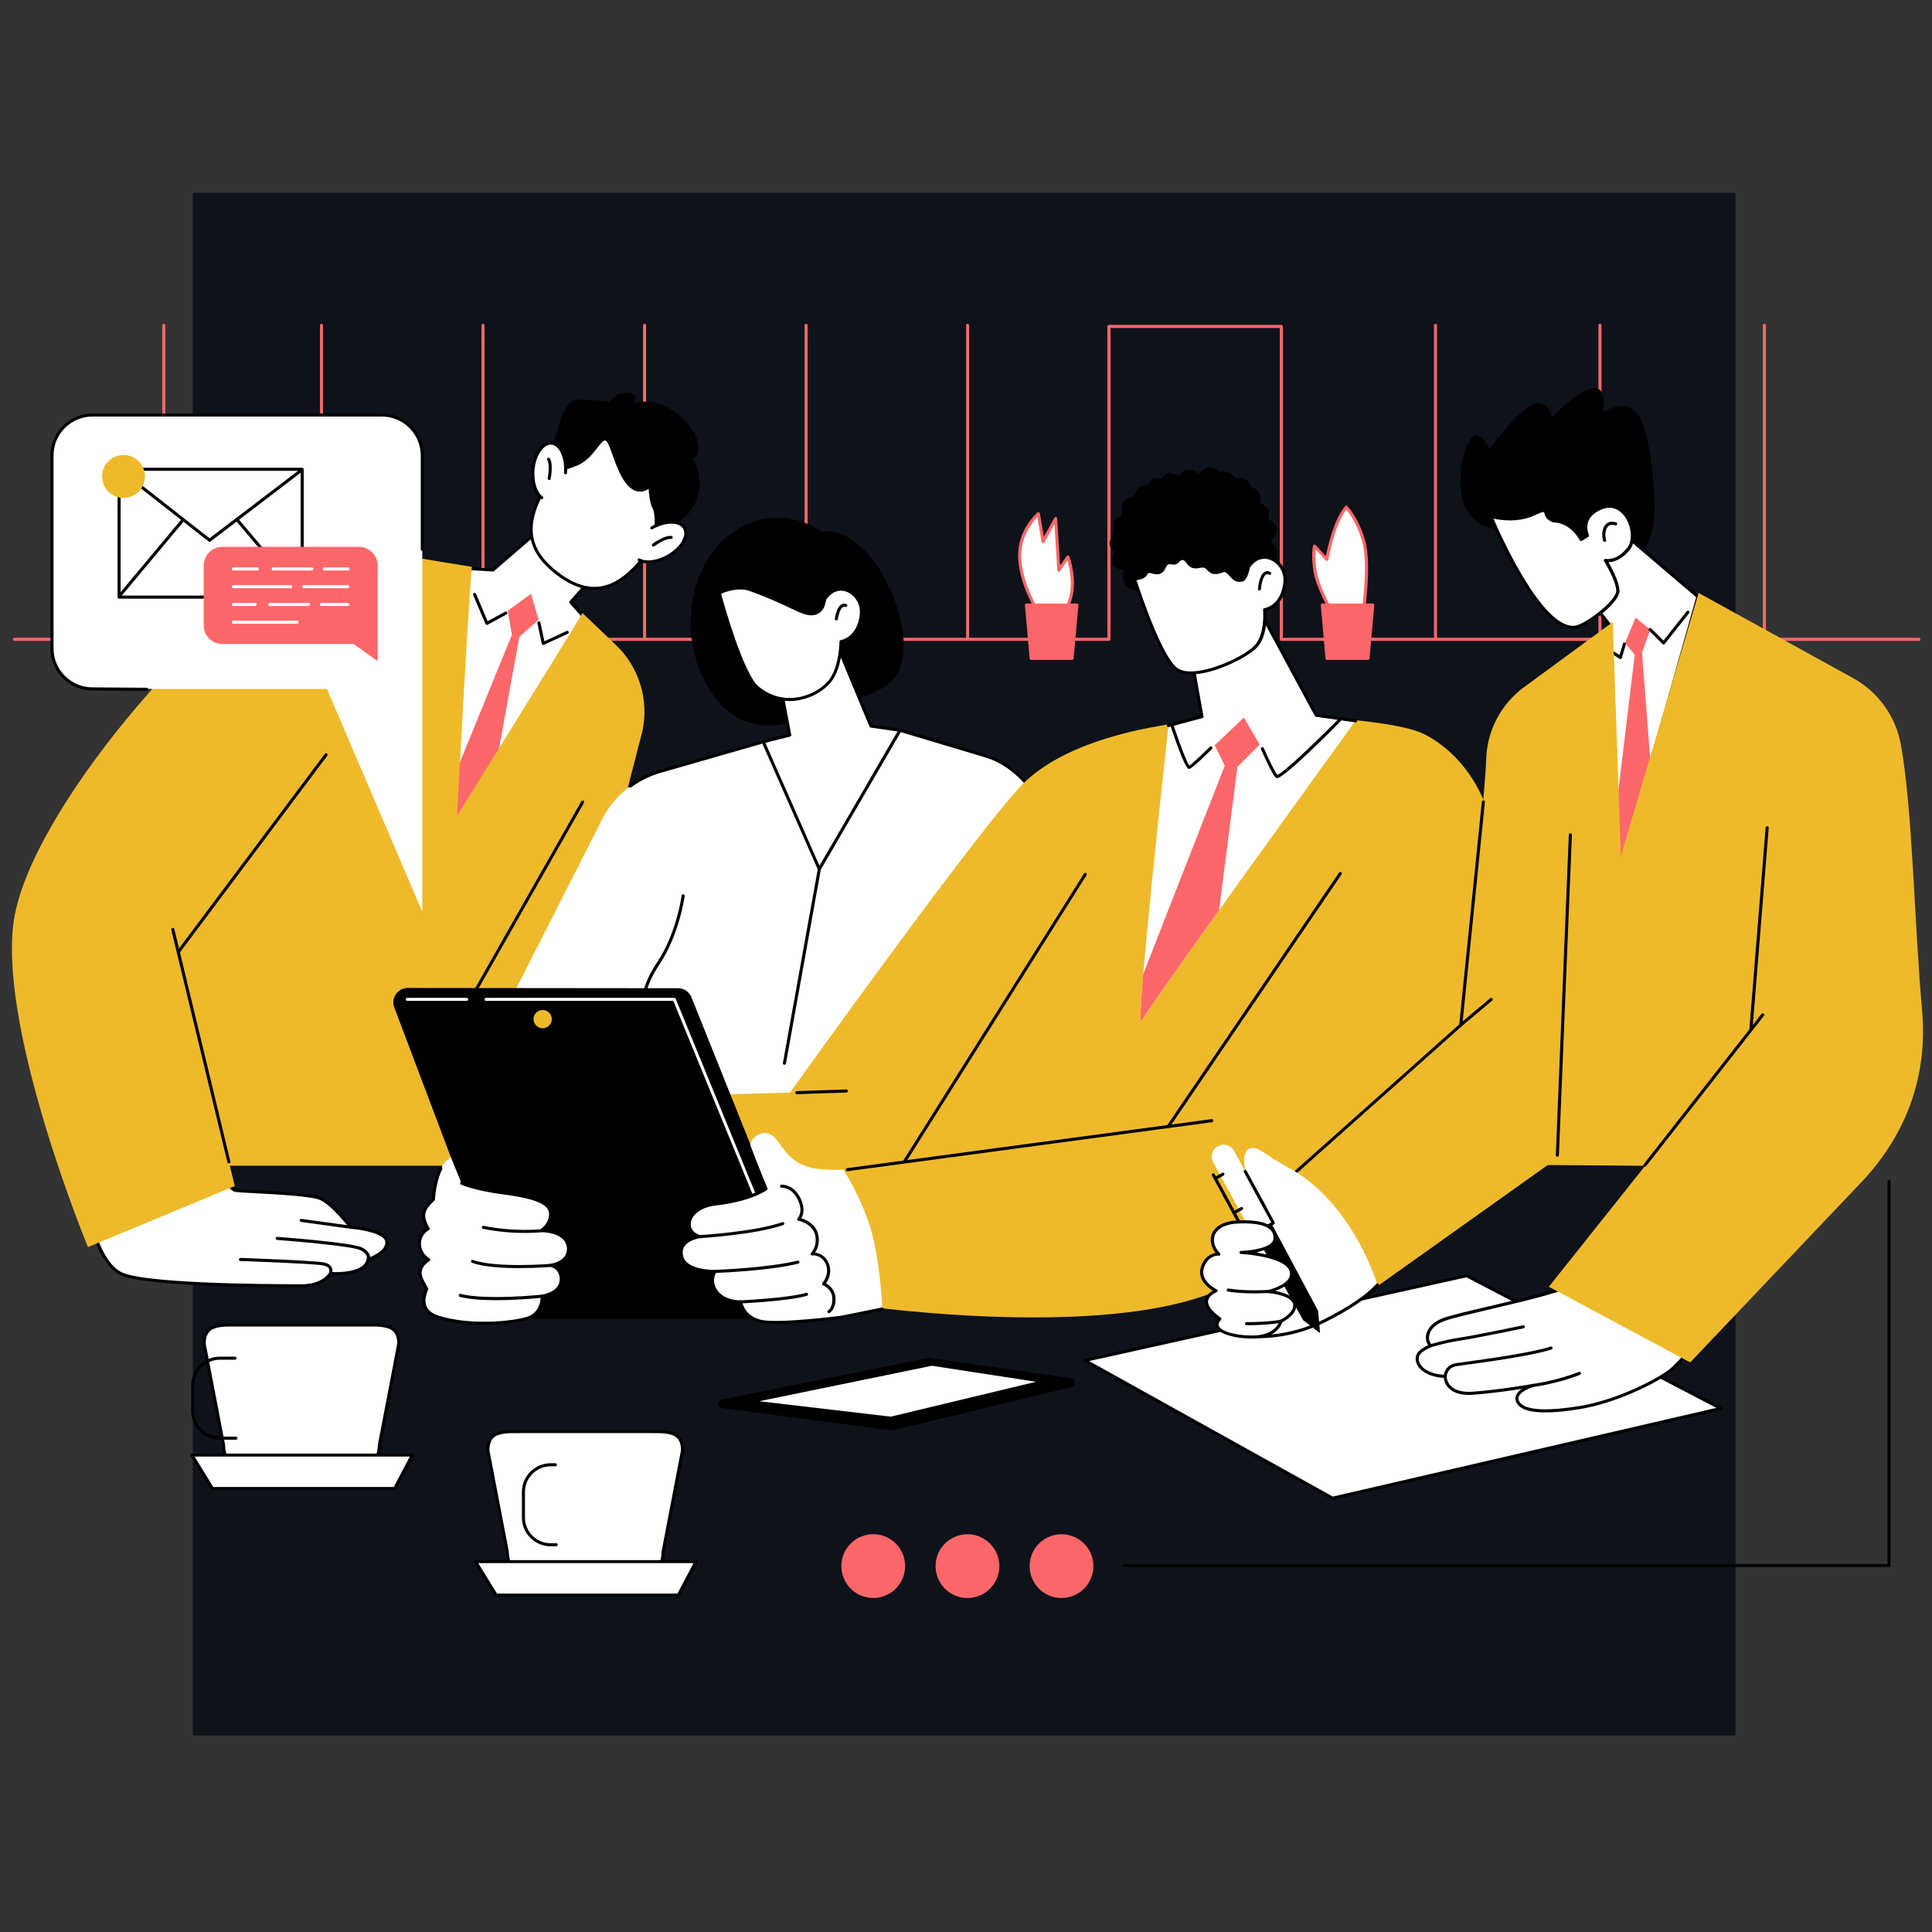 <svg xmlns="http://www.w3.org/2000/svg" xmlns:xlink="http://www.w3.org/1999/xlink" width="350" zoomAndPan="magnify" viewBox="0 0 262.5 262.5" height="350" preserveAspectRatio="xMidYMid meet" version="1.0"><rect x="0" y="0" width="262.5" height="262.5" fill="#333333" stroke="none"/><defs><clipPath id="f9b4ea4064"><path d="M 26.199 26.199 L 235.801 26.199 L 235.801 235.801 L 26.199 235.801 Z M 26.199 26.199 " clip-rule="nonzero"/></clipPath><clipPath id="1f32a8f4ce"><path d="M 139 208 L 149 208 L 149 217.664 L 139 217.664 Z M 139 208 " clip-rule="nonzero"/></clipPath><clipPath id="315f55114b"><path d="M 127 208 L 136 208 L 136 217.664 L 127 217.664 Z M 127 208 " clip-rule="nonzero"/></clipPath><clipPath id="fe0fdc4081"><path d="M 114 208 L 123 208 L 123 217.664 L 114 217.664 Z M 114 208 " clip-rule="nonzero"/></clipPath><clipPath id="c2f65e163e"><path d="M 131 43.996 L 132 43.996 L 132 87 L 131 87 Z M 131 43.996 " clip-rule="nonzero"/></clipPath><clipPath id="db71650ae1"><path d="M 194 43.996 L 196 43.996 L 196 87 L 194 87 Z M 194 43.996 " clip-rule="nonzero"/></clipPath><clipPath id="c4f4efe31f"><path d="M 217 43.996 L 218 43.996 L 218 87 L 217 87 Z M 217 43.996 " clip-rule="nonzero"/></clipPath><clipPath id="1c741568ba"><path d="M 239 43.996 L 240 43.996 L 240 87 L 239 87 Z M 239 43.996 " clip-rule="nonzero"/></clipPath><clipPath id="58d48e6f3d"><path d="M 109 43.996 L 110 43.996 L 110 87 L 109 87 Z M 109 43.996 " clip-rule="nonzero"/></clipPath><clipPath id="e9d81dc121"><path d="M 87 43.996 L 88 43.996 L 88 87 L 87 87 Z M 87 43.996 " clip-rule="nonzero"/></clipPath><clipPath id="52cf93a5aa"><path d="M 65 43.996 L 66 43.996 L 66 87 L 65 87 Z M 65 43.996 " clip-rule="nonzero"/></clipPath><clipPath id="95185ea122"><path d="M 43 43.996 L 44 43.996 L 44 87 L 43 87 Z M 43 43.996 " clip-rule="nonzero"/></clipPath><clipPath id="e17696848b"><path d="M 22 43.996 L 23 43.996 L 23 87 L 22 87 Z M 22 43.996 " clip-rule="nonzero"/></clipPath></defs><g clip-path="url(#f9b4ea4064)"><path fill="#0e121b" d="M 26.199 26.199 L 235.801 26.199 L 235.801 235.801 L 26.199 235.801 Z M 26.199 26.199 " fill-opacity="1" fill-rule="nonzero"/></g><path fill="#000000" d="M 98.164 191.32 L 121.094 194.355 C 121.168 194.363 121.242 194.363 121.309 194.344 L 145.621 188.434 C 146.262 188.281 146.215 187.355 145.562 187.262 L 126.246 184.5 C 126.18 184.488 126.113 184.488 126.047 184.508 L 98.125 190.145 C 97.465 190.27 97.492 191.223 98.164 191.32 Z M 98.164 191.32 " fill-opacity="1" fill-rule="nonzero"/><path fill="#ffffff" d="M 140.758 187.742 L 121.027 192.48 L 103.156 190.383 L 126.617 185.566 Z M 140.758 187.742 " fill-opacity="1" fill-rule="nonzero"/><path fill="#ffffff" d="M 86 214.965 L 73.039 214.965 C 70.789 214.965 68.945 213.121 68.945 210.871 L 66.297 197.059 C 66.297 194.242 68.605 194.516 71.422 194.516 L 87.625 194.516 C 90.445 194.516 92.754 194.242 92.754 197.059 L 90.105 210.871 C 90.105 213.121 88.262 214.965 86 214.965 Z M 86 214.965 " fill-opacity="1" fill-rule="nonzero"/><path fill="#000000" d="M 86 215.176 L 73.039 215.176 C 70.676 215.176 68.746 213.254 68.738 210.891 L 66.098 197.109 C 66.098 197.098 66.098 197.078 66.098 197.07 C 66.098 196.191 66.316 195.547 66.758 195.102 C 67.582 194.289 69.047 194.297 70.742 194.309 C 70.969 194.309 71.195 194.309 71.422 194.309 L 87.625 194.309 C 87.863 194.309 88.09 194.309 88.309 194.309 C 90 194.297 91.465 194.281 92.289 195.102 C 92.734 195.547 92.953 196.191 92.953 197.07 C 92.953 197.078 92.953 197.098 92.953 197.109 L 90.312 210.891 C 90.305 213.254 88.375 215.176 86 215.176 Z M 66.496 197.043 L 69.133 210.824 C 69.133 210.832 69.133 210.852 69.133 210.859 C 69.133 213.008 70.883 214.75 73.02 214.75 L 86 214.75 C 88.145 214.75 89.887 213 89.887 210.859 C 89.887 210.852 89.887 210.832 89.887 210.824 L 92.527 197.043 C 92.527 196.285 92.348 195.746 91.988 195.387 C 91.285 194.695 89.906 194.707 88.297 194.715 C 88.07 194.715 87.844 194.715 87.605 194.715 L 71.402 194.715 C 71.168 194.715 70.941 194.715 70.715 194.715 C 69.105 194.707 67.723 194.688 67.023 195.387 C 66.676 195.746 66.504 196.285 66.496 197.043 Z M 66.496 197.043 " fill-opacity="1" fill-rule="nonzero"/><path fill="#ffffff" d="M 64.613 212.176 L 94.578 212.176 L 92.168 216.727 L 67.41 216.727 Z M 64.613 212.176 " fill-opacity="1" fill-rule="nonzero"/><path fill="#000000" d="M 92.168 216.934 L 67.41 216.934 C 67.336 216.934 67.27 216.895 67.23 216.84 L 64.434 212.289 C 64.395 212.223 64.395 212.148 64.434 212.082 C 64.469 212.016 64.535 211.977 64.613 211.977 L 94.578 211.977 C 94.652 211.977 94.719 212.016 94.758 212.082 C 94.797 212.148 94.797 212.223 94.77 212.289 L 92.355 216.84 C 92.316 216.895 92.242 216.934 92.168 216.934 Z M 67.527 216.52 L 92.043 216.52 L 94.227 212.383 L 64.98 212.383 Z M 67.527 216.52 " fill-opacity="1" fill-rule="nonzero"/><path fill="#000000" d="M 75.574 210.094 L 74.82 210.094 C 72.66 210.094 70.91 208.344 70.91 206.188 L 70.91 202.719 C 70.91 200.559 72.66 198.809 74.82 198.809 L 75.453 198.809 C 75.566 198.809 75.66 198.906 75.66 199.02 C 75.66 199.133 75.566 199.227 75.453 199.227 L 74.82 199.227 C 72.891 199.227 71.328 200.797 71.328 202.719 L 71.328 206.188 C 71.328 208.117 72.898 209.68 74.82 209.68 L 75.574 209.68 C 75.688 209.68 75.785 209.773 75.785 209.887 C 75.785 210.012 75.688 210.094 75.574 210.094 Z M 75.574 210.094 " fill-opacity="1" fill-rule="nonzero"/><path fill="#ffffff" d="M 47.453 200.484 L 34.484 200.484 C 32.234 200.484 30.391 198.641 30.391 196.391 L 27.742 182.578 C 27.742 179.762 30.051 180.035 32.867 180.035 L 49.07 180.035 C 51.891 180.035 54.199 179.762 54.199 182.578 L 51.551 196.391 C 51.559 198.641 49.703 200.484 47.453 200.484 Z M 47.453 200.484 " fill-opacity="1" fill-rule="nonzero"/><path fill="#000000" d="M 47.453 200.691 L 34.484 200.691 C 32.121 200.691 30.191 198.773 30.18 196.406 L 27.543 182.625 C 27.543 182.617 27.543 182.598 27.543 182.59 C 27.543 181.707 27.762 181.066 28.203 180.621 C 29.027 179.809 30.492 179.816 32.188 179.824 C 32.414 179.824 32.641 179.824 32.867 179.824 L 49.07 179.824 C 49.309 179.824 49.535 179.824 49.754 179.824 C 51.445 179.816 52.91 179.797 53.742 180.621 C 54.188 181.066 54.406 181.707 54.406 182.59 C 54.406 182.598 54.406 182.617 54.406 182.625 L 51.766 196.406 C 51.746 198.773 49.828 200.691 47.453 200.691 Z M 27.949 182.559 L 30.59 196.34 C 30.59 196.352 30.59 196.371 30.59 196.379 C 30.59 198.527 32.34 200.266 34.477 200.266 L 47.445 200.266 C 49.59 200.266 51.332 198.516 51.332 196.379 C 51.332 196.371 51.332 196.352 51.332 196.34 L 53.973 182.559 C 53.973 181.805 53.793 181.266 53.434 180.906 C 52.73 180.215 51.34 180.223 49.742 180.234 C 49.516 180.234 49.289 180.234 49.051 180.234 L 32.867 180.234 C 32.633 180.234 32.402 180.234 32.176 180.234 C 30.57 180.223 29.188 180.203 28.488 180.906 C 28.129 181.266 27.949 181.805 27.949 182.559 Z M 27.949 182.559 " fill-opacity="1" fill-rule="nonzero"/><path fill="#ffffff" d="M 26.059 197.695 L 56.031 197.695 L 53.621 202.242 L 28.867 202.242 Z M 26.059 197.695 " fill-opacity="1" fill-rule="nonzero"/><path fill="#000000" d="M 53.621 202.453 L 28.867 202.453 C 28.789 202.453 28.727 202.414 28.688 202.359 L 25.887 197.809 C 25.848 197.742 25.848 197.664 25.887 197.598 C 25.926 197.535 25.992 197.496 26.066 197.496 L 56.031 197.496 C 56.109 197.496 56.176 197.535 56.211 197.598 C 56.25 197.664 56.25 197.742 56.223 197.809 L 53.809 202.359 C 53.773 202.414 53.695 202.453 53.621 202.453 Z M 28.98 202.035 L 53.496 202.035 L 55.684 197.902 L 26.438 197.902 Z M 28.98 202.035 " fill-opacity="1" fill-rule="nonzero"/><path fill="#000000" d="M 32.055 195.613 L 29.879 195.613 C 27.723 195.613 25.973 193.863 25.973 191.707 L 25.973 188.234 C 25.973 186.078 27.723 184.328 29.879 184.328 L 31.922 184.328 C 32.035 184.328 32.129 184.422 32.129 184.535 C 32.129 184.648 32.035 184.746 31.922 184.746 L 29.879 184.746 C 27.949 184.746 26.387 186.316 26.387 188.234 L 26.387 191.707 C 26.387 193.637 27.957 195.195 29.879 195.195 L 32.055 195.195 C 32.168 195.195 32.262 195.293 32.262 195.406 C 32.262 195.527 32.168 195.613 32.055 195.613 Z M 32.055 195.613 " fill-opacity="1" fill-rule="nonzero"/><path fill="#000000" d="M 256.668 212.922 L 152.742 212.922 C 152.629 212.922 152.535 212.828 152.535 212.715 C 152.535 212.602 152.629 212.508 152.742 212.508 L 256.461 212.508 L 256.461 160.531 C 256.461 160.418 256.555 160.32 256.668 160.32 C 256.781 160.32 256.875 160.418 256.875 160.531 L 256.875 212.723 C 256.875 212.84 256.793 212.922 256.668 212.922 Z M 256.668 212.922 " fill-opacity="1" fill-rule="nonzero"/><g clip-path="url(#1f32a8f4ce)"><path fill="#fe6769" d="M 145.223 208.57 C 145.5 208.637 145.77 208.73 146.027 208.848 C 146.285 208.965 146.531 209.105 146.762 209.273 C 146.992 209.441 147.207 209.629 147.398 209.836 C 147.594 210.043 147.766 210.27 147.914 210.512 C 148.062 210.754 148.188 211.008 148.289 211.273 C 148.387 211.539 148.461 211.812 148.504 212.094 C 148.551 212.375 148.566 212.656 148.559 212.941 C 148.547 213.227 148.512 213.508 148.445 213.785 C 148.379 214.059 148.289 214.328 148.168 214.586 C 148.051 214.848 147.91 215.09 147.742 215.32 C 147.578 215.551 147.391 215.766 147.18 215.957 C 146.973 216.152 146.75 216.324 146.508 216.473 C 146.266 216.621 146.012 216.746 145.742 216.848 C 145.477 216.945 145.203 217.02 144.922 217.062 C 144.641 217.109 144.359 217.129 144.074 217.117 C 143.789 217.105 143.512 217.07 143.234 217.004 C 142.957 216.938 142.688 216.848 142.43 216.73 C 142.172 216.609 141.926 216.469 141.695 216.301 C 141.465 216.137 141.254 215.949 141.059 215.742 C 140.863 215.531 140.691 215.309 140.543 215.066 C 140.395 214.824 140.27 214.57 140.168 214.301 C 140.07 214.035 139.996 213.762 139.953 213.48 C 139.906 213.199 139.891 212.918 139.898 212.633 C 139.91 212.352 139.945 212.07 140.012 211.793 C 140.078 211.516 140.168 211.246 140.289 210.988 C 140.406 210.73 140.547 210.484 140.715 210.254 C 140.879 210.023 141.066 209.812 141.277 209.617 C 141.484 209.426 141.711 209.254 141.953 209.102 C 142.191 208.953 142.449 208.828 142.715 208.73 C 142.98 208.629 143.254 208.559 143.535 208.512 C 143.816 208.465 144.098 208.449 144.383 208.457 C 144.668 208.469 144.949 208.508 145.223 208.57 Z M 145.223 208.57 " fill-opacity="1" fill-rule="nonzero"/></g><g clip-path="url(#315f55114b)"><path fill="#fe6769" d="M 132.445 208.57 C 132.723 208.637 132.988 208.73 133.25 208.848 C 133.508 208.965 133.75 209.109 133.98 209.273 C 134.215 209.441 134.426 209.629 134.621 209.836 C 134.812 210.043 134.984 210.27 135.133 210.512 C 135.285 210.754 135.41 211.008 135.508 211.273 C 135.605 211.539 135.68 211.812 135.727 212.094 C 135.77 212.375 135.789 212.656 135.777 212.941 C 135.77 213.227 135.73 213.508 135.664 213.785 C 135.602 214.062 135.508 214.328 135.391 214.586 C 135.273 214.848 135.129 215.09 134.965 215.32 C 134.797 215.551 134.609 215.766 134.402 215.957 C 134.195 216.152 133.969 216.324 133.727 216.473 C 133.484 216.621 133.23 216.746 132.965 216.848 C 132.695 216.945 132.422 217.02 132.145 217.066 C 131.863 217.109 131.578 217.129 131.297 217.117 C 131.012 217.109 130.73 217.07 130.453 217.004 C 130.176 216.938 129.91 216.848 129.648 216.73 C 129.391 216.609 129.148 216.469 128.914 216.301 C 128.684 216.137 128.473 215.949 128.277 215.742 C 128.086 215.531 127.914 215.309 127.766 215.066 C 127.613 214.824 127.488 214.57 127.391 214.305 C 127.289 214.035 127.219 213.762 127.172 213.48 C 127.129 213.199 127.109 212.918 127.121 212.633 C 127.129 212.352 127.168 212.07 127.234 211.793 C 127.297 211.516 127.391 211.246 127.508 210.988 C 127.625 210.73 127.77 210.484 127.934 210.254 C 128.102 210.023 128.289 209.812 128.496 209.617 C 128.703 209.426 128.93 209.254 129.172 209.102 C 129.414 208.953 129.668 208.828 129.934 208.73 C 130.199 208.629 130.473 208.559 130.754 208.512 C 131.035 208.465 131.32 208.449 131.602 208.457 C 131.887 208.469 132.168 208.508 132.445 208.57 Z M 132.445 208.57 " fill-opacity="1" fill-rule="nonzero"/></g><g clip-path="url(#fe0fdc4081)"><path fill="#fe6769" d="M 119.645 208.566 C 119.918 208.633 120.188 208.727 120.445 208.844 C 120.703 208.961 120.949 209.102 121.18 209.27 C 121.41 209.438 121.625 209.625 121.816 209.832 C 122.012 210.039 122.184 210.266 122.332 210.508 C 122.48 210.75 122.605 211.004 122.707 211.27 C 122.805 211.535 122.879 211.809 122.922 212.09 C 122.969 212.371 122.988 212.652 122.977 212.938 C 122.965 213.223 122.93 213.504 122.863 213.781 C 122.797 214.055 122.707 214.324 122.59 214.582 C 122.469 214.84 122.328 215.086 122.16 215.316 C 121.996 215.547 121.809 215.762 121.602 215.953 C 121.391 216.148 121.168 216.32 120.926 216.469 C 120.684 216.617 120.43 216.742 120.16 216.844 C 119.895 216.941 119.621 217.016 119.34 217.059 C 119.059 217.105 118.777 217.125 118.492 217.113 C 118.211 217.102 117.93 217.066 117.652 217 C 117.375 216.934 117.105 216.844 116.848 216.727 C 116.59 216.605 116.344 216.465 116.113 216.297 C 115.883 216.133 115.672 215.945 115.477 215.738 C 115.281 215.527 115.113 215.305 114.961 215.062 C 114.812 214.82 114.688 214.566 114.59 214.297 C 114.488 214.031 114.418 213.758 114.371 213.477 C 114.324 213.195 114.309 212.914 114.316 212.629 C 114.328 212.348 114.367 212.066 114.43 211.789 C 114.496 211.512 114.59 211.242 114.707 210.984 C 114.824 210.727 114.965 210.48 115.133 210.25 C 115.301 210.02 115.488 209.809 115.695 209.613 C 115.902 209.418 116.129 209.25 116.371 209.098 C 116.613 208.949 116.867 208.824 117.133 208.727 C 117.398 208.625 117.672 208.555 117.953 208.508 C 118.234 208.461 118.516 208.445 118.801 208.453 C 119.086 208.465 119.367 208.504 119.645 208.566 Z M 119.645 208.566 " fill-opacity="1" fill-rule="nonzero"/></g><path fill="#fe6769" d="M 260.719 87.07 L 174.09 87.07 C 173.977 87.07 173.883 86.977 173.883 86.863 L 173.883 44.562 L 150.879 44.562 L 150.879 86.863 C 150.879 86.977 150.785 87.07 150.672 87.07 L 1.957 87.07 C 1.844 87.07 1.746 86.977 1.746 86.863 C 1.746 86.75 1.844 86.656 1.957 86.656 L 150.461 86.656 L 150.461 44.355 C 150.461 44.242 150.559 44.145 150.672 44.145 L 174.09 44.145 C 174.203 44.145 174.301 44.242 174.301 44.355 L 174.301 86.656 L 260.719 86.656 C 260.832 86.656 260.926 86.75 260.926 86.863 C 260.926 86.977 260.832 87.07 260.719 87.07 Z M 260.719 87.07 " fill-opacity="1" fill-rule="nonzero"/><path fill="#ffffff" d="M 140.719 82.551 C 140.719 82.551 138.621 79.133 138.535 75.598 C 138.457 72.059 141.078 69.797 141.078 69.797 L 141.711 73.574 L 143.414 70.48 L 143.852 77.469 L 145.082 75.684 C 145.082 75.684 146.434 79.258 145.117 82.152 C 143.82 85.055 140.719 82.551 140.719 82.551 Z M 140.719 82.551 " fill-opacity="1" fill-rule="nonzero"/><path fill="#fe6769" d="M 143.207 83.762 C 141.91 83.762 140.652 82.758 140.598 82.711 C 140.578 82.691 140.559 82.684 140.551 82.652 C 140.465 82.512 138.41 79.152 138.336 75.598 C 138.25 72.004 140.844 69.73 140.945 69.637 C 141.004 69.59 141.078 69.57 141.156 69.602 C 141.223 69.629 141.277 69.684 141.289 69.762 L 141.828 72.938 L 143.246 70.367 C 143.293 70.281 143.379 70.242 143.473 70.262 C 143.566 70.281 143.633 70.355 143.633 70.453 L 144.031 76.836 L 144.918 75.551 C 144.965 75.484 145.043 75.457 145.117 75.465 C 145.195 75.473 145.262 75.52 145.289 75.598 C 145.344 75.75 146.652 79.285 145.324 82.227 C 144.957 83.031 144.426 83.523 143.738 83.695 C 143.559 83.75 143.379 83.762 143.207 83.762 Z M 140.879 82.418 C 141.09 82.578 142.469 83.582 143.633 83.305 C 144.191 83.172 144.625 82.758 144.938 82.078 C 145.949 79.844 145.316 77.148 145.023 76.156 L 144.031 77.594 C 143.984 77.668 143.887 77.695 143.805 77.68 C 143.719 77.648 143.652 77.582 143.652 77.488 L 143.266 71.219 L 141.902 73.688 C 141.855 73.762 141.77 73.809 141.684 73.789 C 141.598 73.77 141.531 73.707 141.516 73.621 L 140.945 70.242 C 140.293 70.934 138.695 72.902 138.754 75.605 C 138.816 78.859 140.672 82.066 140.879 82.418 Z M 140.879 82.418 " fill-opacity="1" fill-rule="nonzero"/><path fill="#fe6769" d="M 143.473 82.207 L 139.461 82.207 L 140.105 89.453 L 145.656 89.453 L 146.301 82.207 Z M 143.473 82.207 " fill-opacity="1" fill-rule="nonzero"/><path fill="#fe6769" d="M 145.656 89.664 L 140.105 89.664 C 140 89.664 139.906 89.578 139.898 89.473 L 139.254 82.227 C 139.242 82.172 139.273 82.113 139.309 82.066 C 139.348 82.02 139.406 82 139.461 82 L 146.309 82 C 146.367 82 146.422 82.027 146.461 82.066 C 146.5 82.113 146.52 82.172 146.52 82.227 L 145.875 89.473 C 145.855 89.578 145.762 89.664 145.656 89.664 Z M 140.293 89.246 L 145.469 89.246 L 146.082 82.418 L 139.688 82.418 Z M 140.293 89.246 " fill-opacity="1" fill-rule="nonzero"/><path fill="#ffffff" d="M 180.969 83.172 C 180.969 83.172 179.02 79.836 178.668 77.602 C 178.32 75.379 178.602 74.188 178.602 74.188 L 180.277 75.996 C 180.277 75.996 181.109 70.98 182.926 68.891 C 182.926 68.891 184.602 70.695 185.367 73.836 C 186.133 76.969 185.223 83.164 185.223 83.164 L 180.969 83.164 Z M 180.969 83.172 " fill-opacity="1" fill-rule="nonzero"/><path fill="#fe6769" d="M 185.215 83.383 L 180.969 83.383 C 180.891 83.383 180.824 83.344 180.789 83.277 C 180.711 83.137 178.812 79.871 178.461 77.641 C 178.109 75.398 178.387 74.195 178.395 74.148 C 178.414 74.074 178.469 74.016 178.547 74 C 178.621 73.98 178.699 74 178.754 74.055 L 180.145 75.559 C 180.391 74.301 181.223 70.547 182.766 68.766 C 182.805 68.719 182.859 68.703 182.918 68.691 C 182.973 68.691 183.031 68.711 183.078 68.758 C 183.145 68.832 184.789 70.641 185.566 73.789 C 186.332 76.93 185.469 82.945 185.434 83.203 C 185.402 83.305 185.32 83.383 185.215 83.383 Z M 181.09 82.965 L 185.035 82.965 C 185.176 81.934 185.828 76.656 185.156 73.895 C 184.555 71.418 183.352 69.762 182.926 69.23 C 181.281 71.352 180.496 75.996 180.484 76.043 C 180.477 76.117 180.418 76.184 180.344 76.211 C 180.27 76.23 180.184 76.211 180.137 76.156 L 178.766 74.672 C 178.715 75.191 178.68 76.176 178.895 77.582 C 179.18 79.512 180.758 82.387 181.09 82.965 Z M 181.09 82.965 " fill-opacity="1" fill-rule="nonzero"/><path fill="#fe6769" d="M 183.672 82.207 L 179.664 82.207 L 180.305 89.453 L 185.859 89.453 L 186.5 82.207 Z M 183.672 82.207 " fill-opacity="1" fill-rule="nonzero"/><path fill="#fe6769" d="M 185.859 89.664 L 180.305 89.664 C 180.203 89.664 180.105 89.578 180.098 89.473 L 179.453 82.227 C 179.445 82.172 179.473 82.113 179.512 82.066 C 179.551 82.02 179.605 82 179.664 82 L 186.512 82 C 186.566 82 186.625 82.027 186.664 82.066 C 186.699 82.113 186.719 82.172 186.719 82.227 L 186.074 89.473 C 186.059 89.578 185.961 89.664 185.859 89.664 Z M 180.496 89.246 L 185.668 89.246 L 186.285 82.418 L 179.891 82.418 Z M 180.496 89.246 " fill-opacity="1" fill-rule="nonzero"/><g clip-path="url(#c2f65e163e)"><path fill="#fe6769" d="M 131.469 86.824 C 131.355 86.824 131.262 86.73 131.262 86.617 L 131.262 44.203 C 131.262 44.09 131.355 43.996 131.469 43.996 C 131.582 43.996 131.676 44.09 131.676 44.203 L 131.676 86.617 C 131.676 86.73 131.582 86.824 131.469 86.824 Z M 131.469 86.824 " fill-opacity="1" fill-rule="nonzero"/></g><g clip-path="url(#db71650ae1)"><path fill="#fe6769" d="M 195.043 86.824 C 194.93 86.824 194.836 86.73 194.836 86.617 L 194.836 44.203 C 194.836 44.09 194.93 43.996 195.043 43.996 C 195.156 43.996 195.25 44.09 195.25 44.203 L 195.25 86.617 C 195.25 86.73 195.156 86.824 195.043 86.824 Z M 195.043 86.824 " fill-opacity="1" fill-rule="nonzero"/></g><g clip-path="url(#c4f4efe31f)"><path fill="#fe6769" d="M 217.387 86.824 C 217.273 86.824 217.176 86.73 217.176 86.617 L 217.176 44.203 C 217.176 44.09 217.273 43.996 217.387 43.996 C 217.5 43.996 217.594 44.09 217.594 44.203 L 217.594 86.617 C 217.594 86.73 217.5 86.824 217.387 86.824 Z M 217.387 86.824 " fill-opacity="1" fill-rule="nonzero"/></g><g clip-path="url(#1c741568ba)"><path fill="#fe6769" d="M 239.727 86.824 C 239.613 86.824 239.52 86.73 239.52 86.617 L 239.52 44.203 C 239.52 44.09 239.613 43.996 239.727 43.996 C 239.84 43.996 239.934 44.09 239.934 44.203 L 239.934 86.617 C 239.934 86.73 239.84 86.824 239.727 86.824 Z M 239.727 86.824 " fill-opacity="1" fill-rule="nonzero"/></g><g clip-path="url(#58d48e6f3d)"><path fill="#fe6769" d="M 109.523 86.824 C 109.41 86.824 109.316 86.73 109.316 86.617 L 109.316 44.203 C 109.316 44.09 109.41 43.996 109.523 43.996 C 109.637 43.996 109.73 44.09 109.73 44.203 L 109.73 86.617 C 109.73 86.73 109.637 86.824 109.523 86.824 Z M 109.523 86.824 " fill-opacity="1" fill-rule="nonzero"/></g><g clip-path="url(#e9d81dc121)"><path fill="#fe6769" d="M 87.578 86.824 C 87.465 86.824 87.371 86.73 87.371 86.617 L 87.371 44.203 C 87.371 44.09 87.465 43.996 87.578 43.996 C 87.691 43.996 87.785 44.09 87.785 44.203 L 87.785 86.617 C 87.785 86.73 87.691 86.824 87.578 86.824 Z M 87.578 86.824 " fill-opacity="1" fill-rule="nonzero"/></g><g clip-path="url(#52cf93a5aa)"><path fill="#fe6769" d="M 65.625 86.824 C 65.512 86.824 65.418 86.73 65.418 86.617 L 65.418 44.203 C 65.418 44.09 65.512 43.996 65.625 43.996 C 65.738 43.996 65.832 44.09 65.832 44.203 L 65.832 86.617 C 65.832 86.73 65.746 86.824 65.625 86.824 Z M 65.625 86.824 " fill-opacity="1" fill-rule="nonzero"/></g><g clip-path="url(#95185ea122)"><path fill="#fe6769" d="M 43.68 86.824 C 43.566 86.824 43.473 86.73 43.473 86.617 L 43.473 44.203 C 43.473 44.09 43.566 43.996 43.68 43.996 C 43.793 43.996 43.887 44.09 43.887 44.203 L 43.887 86.617 C 43.887 86.73 43.793 86.824 43.68 86.824 Z M 43.68 86.824 " fill-opacity="1" fill-rule="nonzero"/></g><g clip-path="url(#e17696848b)"><path fill="#fe6769" d="M 22.254 86.824 C 22.141 86.824 22.047 86.73 22.047 86.617 L 22.047 44.203 C 22.047 44.09 22.141 43.996 22.254 43.996 C 22.367 43.996 22.461 44.09 22.461 44.203 L 22.461 86.617 C 22.461 86.73 22.367 86.824 22.254 86.824 Z M 22.254 86.824 " fill-opacity="1" fill-rule="nonzero"/></g><path fill="#ffffff" d="M 63.164 77.242 L 66.988 77.461 L 81.582 64.824 L 85.129 73.184 L 77.543 81.832 L 80.949 85.691 L 63.242 117.879 L 57.434 104.703 Z M 63.164 77.242 " fill-opacity="1" fill-rule="nonzero"/><path fill="#000000" d="M 63.242 118.086 C 63.23 118.086 63.23 118.086 63.242 118.086 C 63.156 118.086 63.078 118.039 63.051 117.965 L 57.242 104.789 C 57.227 104.75 57.227 104.703 57.234 104.664 L 62.965 77.195 C 62.984 77.09 63.078 77.023 63.184 77.023 L 66.922 77.242 L 81.457 64.664 C 81.508 64.613 81.574 64.605 81.637 64.613 C 81.703 64.633 81.762 64.672 81.781 64.738 L 85.328 73.102 C 85.355 73.176 85.348 73.262 85.289 73.316 L 77.828 81.82 L 81.109 85.547 C 81.164 85.613 81.176 85.707 81.137 85.785 L 63.422 117.965 C 63.383 118.039 63.316 118.086 63.242 118.086 Z M 57.648 104.676 L 63.258 117.395 L 80.703 85.707 L 77.391 81.953 C 77.324 81.879 77.324 81.754 77.391 81.68 L 84.891 73.129 L 81.508 65.152 L 67.117 77.602 C 67.082 77.641 67.023 77.66 66.969 77.648 L 63.336 77.441 Z M 57.648 104.676 " fill-opacity="1" fill-rule="nonzero"/><path fill="#fe6769" d="M 62.957 117.227 L 63.457 117.48 L 65.652 113.488 L 70.562 86.523 L 73.164 84.215 L 72.152 80.676 L 68.98 82.984 L 69.559 86.23 L 59.816 110.121 Z M 62.957 117.227 " fill-opacity="1" fill-rule="nonzero"/><path fill="#000000" d="M 73.816 87.629 C 73.789 87.629 73.75 87.621 73.723 87.609 C 73.664 87.582 73.625 87.523 73.609 87.469 L 73.02 84.676 C 72.992 84.562 73.07 84.449 73.184 84.434 C 73.297 84.414 73.41 84.48 73.43 84.594 L 73.969 87.129 L 76.984 85.727 C 77.09 85.68 77.211 85.727 77.258 85.832 C 77.305 85.938 77.258 86.059 77.156 86.105 L 73.902 87.609 C 73.883 87.621 73.855 87.629 73.816 87.629 Z M 73.816 87.629 " fill-opacity="1" fill-rule="nonzero"/><path fill="#000000" d="M 66.145 84.895 C 66.125 84.895 66.098 84.895 66.078 84.887 C 66.023 84.867 65.973 84.828 65.957 84.773 L 64.289 80.848 C 64.242 80.742 64.289 80.621 64.402 80.574 C 64.508 80.523 64.633 80.574 64.68 80.688 L 66.25 84.402 L 68.621 83.117 C 68.727 83.059 68.852 83.098 68.906 83.203 C 68.965 83.305 68.926 83.43 68.82 83.484 L 66.25 84.887 C 66.211 84.887 66.172 84.895 66.145 84.895 Z M 66.145 84.895 " fill-opacity="1" fill-rule="nonzero"/><path fill="#ffffff" d="M 88.914 73.668 C 85.727 78.66 81.703 82.199 76.152 78.234 C 70.324 74.082 71.746 69.73 74.934 64.738 C 78.121 59.742 83.832 57.699 87.691 60.168 C 91.551 62.637 92.102 68.684 88.914 73.668 Z M 88.914 73.668 " fill-opacity="1" fill-rule="nonzero"/><path fill="#000000" d="M 80.77 80.148 C 79.234 80.148 77.656 79.57 76.027 78.406 C 70.289 74.309 71.367 69.941 74.754 64.625 C 76.324 62.176 78.535 60.34 80.984 59.461 C 83.453 58.57 85.875 58.762 87.797 59.988 C 91.75 62.516 92.316 68.691 89.082 73.77 C 86.66 77.555 84.383 79.551 81.895 80.035 C 81.523 80.109 81.148 80.148 80.77 80.148 Z M 84.012 59.336 C 83.086 59.336 82.113 59.508 81.137 59.867 C 78.773 60.719 76.633 62.488 75.113 64.859 C 71.754 70.121 70.781 74.16 76.273 78.074 C 78.203 79.445 80.066 79.977 81.816 79.637 C 84.156 79.184 86.414 77.195 88.734 73.562 C 91.855 68.684 91.336 62.75 87.578 60.359 C 86.527 59.676 85.309 59.336 84.012 59.336 Z M 88.914 73.668 Z M 88.914 73.668 " fill-opacity="1" fill-rule="nonzero"/><path fill="#000000" d="M 76.113 63.848 C 76.113 63.848 76.227 64.141 78.375 63.273 C 80.523 62.402 81.449 60.02 82.148 59.848 C 82.848 59.676 83.426 63.508 84.996 65.598 C 86.566 67.688 88.129 66.414 88.129 66.414 C 88.129 66.414 88.242 68.332 88.648 69.023 C 89.055 69.723 88.941 71.633 88.941 71.633 C 88.941 71.633 90.16 70.762 91.496 70.934 C 92.828 71.105 94.863 68.73 95.031 66.176 C 95.203 63.621 94.047 62.289 94.047 62.289 C 94.047 62.289 95.496 61.938 94.691 59.621 C 93.879 57.293 90.105 53.586 86.16 54.805 C 86.16 54.805 86.918 53.586 85.461 53.359 C 84.012 53.121 82.793 54.578 82.793 54.578 C 82.793 54.578 80.59 54.344 78.668 54.285 C 76.75 54.23 76 57.598 76 57.598 C 76 57.598 74.895 61.133 74.961 61.426 C 75.016 61.703 76.113 63.848 76.113 63.848 Z M 76.113 63.848 " fill-opacity="1" fill-rule="nonzero"/><path fill="#ffffff" d="M 74.934 60.203 C 75.227 60.227 75.5 60.344 75.754 60.562 C 76.008 60.777 76.227 61.078 76.402 61.453 C 76.582 61.832 76.707 62.258 76.781 62.738 C 76.855 63.219 76.871 63.715 76.832 64.227 C 76.793 64.734 76.695 65.223 76.547 65.684 C 76.398 66.145 76.203 66.551 75.969 66.895 C 75.734 67.238 75.473 67.496 75.188 67.672 C 74.898 67.844 74.609 67.918 74.316 67.895 C 74.027 67.871 73.754 67.754 73.496 67.535 C 73.242 67.32 73.027 67.023 72.848 66.645 C 72.672 66.266 72.543 65.84 72.469 65.359 C 72.395 64.879 72.379 64.383 72.418 63.871 C 72.461 63.363 72.555 62.875 72.707 62.414 C 72.855 61.953 73.047 61.547 73.285 61.203 C 73.52 60.859 73.781 60.602 74.066 60.426 C 74.352 60.254 74.641 60.18 74.934 60.203 Z M 74.934 60.203 " fill-opacity="1" fill-rule="nonzero"/><path fill="#000000" d="M 73.609 67.832 C 73.57 67.832 73.523 67.82 73.484 67.793 C 72.586 67.141 72.066 65.562 72.207 63.859 C 72.387 61.59 73.59 59.895 74.949 60 C 76.305 60.102 77.23 61.977 77.043 64.246 C 77.031 64.359 76.938 64.445 76.812 64.434 C 76.699 64.426 76.617 64.32 76.625 64.207 C 76.785 62.242 76 60.5 74.914 60.414 C 73.836 60.332 72.773 61.918 72.625 63.887 C 72.5 65.449 72.945 66.887 73.73 67.453 C 73.824 67.52 73.844 67.652 73.777 67.746 C 73.738 67.801 73.676 67.832 73.609 67.832 Z M 73.609 67.832 " fill-opacity="1" fill-rule="nonzero"/><path fill="#000000" d="M 74.609 65.211 C 74.602 65.211 74.582 65.211 74.574 65.211 C 74.461 65.191 74.383 65.078 74.41 64.965 C 74.516 64.465 74.703 63.055 74.355 62.496 C 74.297 62.402 74.328 62.27 74.422 62.211 C 74.516 62.156 74.648 62.184 74.703 62.277 C 75.215 63.094 74.828 64.973 74.82 65.051 C 74.801 65.145 74.715 65.211 74.609 65.211 Z M 74.609 65.211 " fill-opacity="1" fill-rule="nonzero"/><path fill="#ffffff" d="M 93.012 71.738 C 93.156 71.996 93.211 72.289 93.172 72.621 C 93.133 72.953 93.008 73.301 92.797 73.656 C 92.582 74.016 92.297 74.359 91.941 74.691 C 91.586 75.02 91.184 75.312 90.738 75.562 C 90.293 75.816 89.836 76.008 89.371 76.145 C 88.902 76.277 88.461 76.344 88.043 76.34 C 87.625 76.34 87.266 76.266 86.961 76.129 C 86.66 75.988 86.434 75.789 86.289 75.535 C 86.145 75.277 86.094 74.984 86.129 74.652 C 86.168 74.32 86.293 73.973 86.504 73.617 C 86.719 73.258 87.004 72.914 87.359 72.582 C 87.715 72.25 88.117 71.961 88.562 71.711 C 89.008 71.457 89.465 71.266 89.93 71.129 C 90.398 70.996 90.84 70.93 91.258 70.934 C 91.676 70.934 92.035 71.008 92.34 71.145 C 92.645 71.285 92.867 71.484 93.012 71.738 Z M 93.012 71.738 " fill-opacity="1" fill-rule="nonzero"/><path fill="#000000" d="M 88.07 76.551 C 87.559 76.551 87.098 76.449 86.738 76.25 C 86.633 76.191 86.605 76.07 86.66 75.965 C 86.719 75.863 86.84 75.832 86.945 75.891 C 87.785 76.363 89.281 76.164 90.645 75.398 C 91.504 74.906 92.215 74.262 92.621 73.562 C 93.008 72.91 93.082 72.297 92.828 71.852 C 92.574 71.406 92.016 71.152 91.258 71.152 C 91.25 71.152 91.238 71.152 91.23 71.152 C 90.434 71.152 89.527 71.418 88.668 71.898 C 88.562 71.957 88.441 71.918 88.383 71.824 C 88.324 71.719 88.363 71.598 88.457 71.539 C 89.375 71.02 90.359 70.734 91.219 70.734 C 91.23 70.734 91.238 70.734 91.25 70.734 C 92.168 70.746 92.855 71.066 93.18 71.652 C 93.508 72.238 93.434 72.996 92.961 73.781 C 92.516 74.539 91.758 75.238 90.832 75.758 C 89.906 76.277 88.922 76.551 88.07 76.551 Z M 88.07 76.551 " fill-opacity="1" fill-rule="nonzero"/><path fill="#000000" d="M 88.781 74.262 C 88.715 74.262 88.656 74.234 88.609 74.18 C 88.543 74.082 88.562 73.949 88.656 73.887 C 88.723 73.836 90.273 72.691 91.219 72.816 C 91.336 72.836 91.418 72.938 91.398 73.051 C 91.391 73.164 91.277 73.25 91.164 73.23 C 90.512 73.148 89.309 73.922 88.902 74.227 C 88.875 74.246 88.828 74.262 88.781 74.262 Z M 88.781 74.262 " fill-opacity="1" fill-rule="nonzero"/><path fill="#ffffff" d="M 11.773 163.785 C 11.773 163.785 13.07 171.371 16.398 173.035 C 19.73 174.699 38.043 174.699 41.004 174.699 C 43.965 174.699 44.891 173.035 44.891 173.035 C 44.891 173.035 49.602 173.395 50.027 171.125 C 50.027 171.125 52.844 170.215 52.551 168.598 C 52.277 167.094 47.66 166.746 47.66 166.746 C 47.66 166.746 45.258 163.605 43.594 162.855 C 41.93 162.117 33.605 161.93 32.121 161.75 C 30.645 161.562 30.266 157.863 30.266 157.863 C 30.266 157.863 18.621 158.602 11.773 163.785 Z M 11.773 163.785 " fill-opacity="1" fill-rule="nonzero"/><path fill="#000000" d="M 41.004 174.906 C 34.59 174.906 19.352 174.746 16.305 173.223 C 12.918 171.531 11.621 164.133 11.566 163.82 C 11.555 163.746 11.586 163.672 11.641 163.621 C 18.461 158.469 30.133 157.672 30.258 157.664 C 30.359 157.652 30.465 157.738 30.473 157.852 C 30.57 158.836 31.062 161.418 32.141 161.551 C 32.555 161.609 33.539 161.656 34.777 161.723 C 38.012 161.891 42.449 162.137 43.672 162.676 C 45.238 163.375 47.379 166.062 47.766 166.555 C 48.551 166.621 52.469 167.039 52.75 168.57 C 53.043 170.168 50.754 171.094 50.195 171.293 C 49.656 173.414 45.762 173.301 44.996 173.262 C 44.719 173.641 43.633 174.906 41.004 174.906 Z M 12 163.867 C 12.191 164.852 13.523 171.359 16.492 172.844 C 19.465 174.332 34.629 174.492 41.004 174.492 C 43.812 174.492 44.699 172.949 44.699 172.93 C 44.738 172.855 44.816 172.816 44.898 172.828 C 44.945 172.828 49.43 173.148 49.809 171.086 C 49.816 171.012 49.875 170.953 49.949 170.926 C 49.98 170.914 52.598 170.055 52.336 168.637 C 52.156 167.66 49.355 167.086 47.633 166.953 C 47.578 166.953 47.52 166.914 47.48 166.867 C 47.453 166.84 45.09 163.754 43.488 163.047 C 42.336 162.535 37.766 162.289 34.742 162.129 C 33.492 162.062 32.508 162.004 32.074 161.957 C 30.637 161.777 30.172 158.941 30.066 158.09 C 28.535 158.211 18.242 159.215 12 163.867 Z M 12 163.867 " fill-opacity="1" fill-rule="nonzero"/><path fill="#000000" d="M 44.891 173.242 C 44.863 173.242 44.832 173.234 44.805 173.223 C 44.699 173.176 44.652 173.055 44.699 172.949 C 44.699 172.941 44.832 172.637 44.691 172.371 C 44.57 172.145 44.273 171.992 43.84 171.918 C 42.355 171.672 32.766 171.332 32.66 171.332 C 32.547 171.332 32.453 171.227 32.461 171.113 C 32.461 171 32.555 170.906 32.68 170.914 C 33.074 170.926 42.395 171.258 43.906 171.512 C 44.492 171.605 44.879 171.832 45.059 172.184 C 45.297 172.637 45.078 173.109 45.07 173.129 C 45.043 173.195 44.965 173.242 44.891 173.242 Z M 44.891 173.242 " fill-opacity="1" fill-rule="nonzero"/><path fill="#000000" d="M 50.027 171.332 C 49.996 171.332 49.969 171.324 49.941 171.312 C 49.836 171.266 49.789 171.145 49.836 171.039 C 49.848 171.012 50.055 170.434 49.004 169.875 C 48.004 169.336 40.453 168.676 37.637 168.465 C 37.523 168.457 37.438 168.363 37.445 168.238 C 37.457 168.125 37.551 168.039 37.672 168.051 C 38.09 168.078 47.926 168.816 49.215 169.508 C 50.633 170.262 50.254 171.172 50.234 171.207 C 50.18 171.285 50.102 171.332 50.027 171.332 Z M 50.027 171.332 " fill-opacity="1" fill-rule="nonzero"/><path fill="#000000" d="M 47.66 166.953 C 47.652 166.953 47.645 166.953 47.633 166.953 L 40.898 166.023 C 40.785 166.008 40.711 165.902 40.719 165.789 C 40.738 165.676 40.832 165.59 40.957 165.609 L 47.691 166.535 C 47.805 166.555 47.879 166.66 47.871 166.773 C 47.859 166.875 47.766 166.953 47.66 166.953 Z M 47.66 166.953 " fill-opacity="1" fill-rule="nonzero"/><path fill="#eeba2b" d="M 51.246 74.867 C 51.246 74.867 60.102 76.391 64.109 77.016 C 63.609 82.332 62.098 110.852 62.098 110.852 C 62.098 110.852 75.785 88.887 79.141 83.297 L 83.672 87.621 C 86.84 90.637 88.203 95.082 87.277 99.359 L 72.055 158.383 L 23.246 158.383 L 15.859 127.648 Z M 51.246 74.867 " fill-opacity="1" fill-rule="nonzero"/><path fill="#eeba2b" d="M 31.902 161.152 L 24.703 132 C 24.703 132 61.086 99.094 61.754 87.344 C 62.219 79.266 53.25 70.781 40.711 76.602 C 28.176 82.418 3.594 110.605 1.805 125.598 C 0.016 140.598 11.953 169.441 11.953 169.441 Z M 31.902 161.152 " fill-opacity="1" fill-rule="nonzero"/><path fill="#000000" d="M 31.09 158.062 C 30.996 158.062 30.91 157.996 30.891 157.898 L 23.277 126.336 C 23.246 126.223 23.312 126.109 23.426 126.078 C 23.543 126.051 23.656 126.117 23.684 126.23 L 31.297 157.797 C 31.324 157.91 31.258 158.023 31.145 158.051 C 31.117 158.062 31.098 158.062 31.09 158.062 Z M 31.09 158.062 " fill-opacity="1" fill-rule="nonzero"/><path fill="#000000" d="M 24.23 129.531 C 24.184 129.531 24.148 129.523 24.109 129.496 C 24.016 129.43 23.996 129.297 24.07 129.203 L 44.133 102.422 C 44.199 102.328 44.332 102.309 44.426 102.387 C 44.52 102.449 44.539 102.582 44.465 102.68 L 24.402 129.457 C 24.363 129.504 24.297 129.531 24.23 129.531 Z M 24.23 129.531 " fill-opacity="1" fill-rule="nonzero"/><path fill="#000000" d="M 64.461 135.066 C 64.422 135.066 64.395 135.055 64.355 135.039 C 64.254 134.98 64.223 134.859 64.281 134.754 L 78.98 108.875 C 79.039 108.77 79.16 108.742 79.266 108.797 C 79.367 108.855 79.398 108.977 79.34 109.082 L 64.641 134.961 C 64.602 135.027 64.535 135.066 64.461 135.066 Z M 64.461 135.066 " fill-opacity="1" fill-rule="nonzero"/><path fill="#ffffff" d="M 44.418 93.605 L 12.57 93.605 C 9.523 93.605 7.062 91.137 7.062 88.102 L 7.062 61.898 C 7.062 58.855 9.531 56.395 12.57 56.395 L 51.871 56.395 C 54.918 56.395 57.375 58.863 57.375 61.898 L 57.375 123.867 Z M 44.418 93.605 " fill-opacity="1" fill-rule="nonzero"/><path fill="#000000" d="M 19.957 93.871 L 12.57 93.816 C 9.418 93.816 6.855 91.25 6.855 88.102 L 6.855 61.898 C 6.855 58.75 9.418 56.188 12.57 56.188 L 51.871 56.188 C 55.02 56.188 57.586 58.75 57.586 61.898 L 57.586 74.641 C 57.586 74.754 57.488 74.852 57.375 74.852 C 57.262 74.852 57.168 74.754 57.168 74.641 L 57.168 61.891 C 57.168 58.969 54.793 56.594 51.871 56.594 L 12.57 56.594 C 9.645 56.594 7.273 58.969 7.273 61.891 L 7.273 88.094 C 7.273 91.016 9.645 93.391 12.57 93.391 L 19.957 93.445 C 20.07 93.445 20.164 93.539 20.164 93.652 C 20.164 93.777 20.07 93.871 19.957 93.871 Z M 19.957 93.871 " fill-opacity="1" fill-rule="nonzero"/><path fill="#ffffff" d="M 16.184 63.766 L 41.059 63.766 L 41.059 81.129 L 16.184 81.129 Z M 16.184 63.766 " fill-opacity="1" fill-rule="nonzero"/><path fill="#000000" d="M 41.059 81.34 L 16.184 81.34 C 16.07 81.34 15.973 81.242 15.973 81.129 L 15.973 63.766 C 15.973 63.648 16.07 63.555 16.184 63.555 L 41.059 63.555 C 41.172 63.555 41.266 63.648 41.266 63.766 L 41.266 81.129 C 41.266 81.242 41.172 81.34 41.059 81.34 Z M 16.391 80.922 L 40.852 80.922 L 40.852 63.973 L 16.391 63.973 Z M 16.391 80.922 " fill-opacity="1" fill-rule="nonzero"/><path fill="#000000" d="M 28.469 73.609 C 28.422 73.609 28.375 73.59 28.336 73.562 L 16.086 63.961 C 15.992 63.887 15.984 63.766 16.051 63.668 C 16.125 63.574 16.25 63.566 16.344 63.633 L 28.469 73.137 L 40.859 63.699 C 40.957 63.633 41.086 63.648 41.152 63.734 C 41.219 63.828 41.211 63.961 41.117 64.027 L 28.602 73.574 C 28.562 73.602 28.516 73.609 28.469 73.609 Z M 28.469 73.609 " fill-opacity="1" fill-rule="nonzero"/><path fill="#000000" d="M 40.957 81.188 C 40.898 81.188 40.832 81.16 40.793 81.113 L 32.035 70.727 C 31.961 70.641 31.969 70.508 32.062 70.434 C 32.148 70.355 32.281 70.367 32.355 70.461 L 41.117 80.848 C 41.191 80.934 41.184 81.062 41.086 81.141 C 41.051 81.18 41.004 81.188 40.957 81.188 Z M 40.957 81.188 " fill-opacity="1" fill-rule="nonzero"/><path fill="#000000" d="M 16.219 81.188 C 16.172 81.188 16.125 81.168 16.086 81.141 C 16.004 81.062 15.984 80.934 16.059 80.848 L 24.688 70.527 C 24.762 70.441 24.895 70.422 24.98 70.5 C 25.062 70.574 25.082 70.707 25.008 70.793 L 16.379 81.121 C 16.344 81.168 16.277 81.188 16.219 81.188 Z M 16.219 81.188 " fill-opacity="1" fill-rule="nonzero"/><path fill="#eeba2b" d="M 19.473 63.621 C 19.617 63.977 19.691 64.348 19.691 64.734 C 19.691 65.121 19.617 65.492 19.473 65.852 C 19.324 66.207 19.113 66.523 18.84 66.797 C 18.566 67.07 18.25 67.281 17.895 67.426 C 17.539 67.574 17.164 67.648 16.781 67.648 C 16.395 67.648 16.023 67.574 15.664 67.426 C 15.309 67.281 14.992 67.07 14.719 66.797 C 14.445 66.523 14.234 66.207 14.09 65.852 C 13.941 65.492 13.867 65.121 13.867 64.734 C 13.867 64.348 13.941 63.977 14.09 63.621 C 14.234 63.266 14.445 62.949 14.719 62.676 C 14.992 62.402 15.309 62.191 15.664 62.043 C 16.023 61.895 16.395 61.824 16.781 61.824 C 17.164 61.824 17.539 61.895 17.895 62.043 C 18.25 62.191 18.566 62.402 18.84 62.676 C 19.113 62.949 19.324 63.266 19.473 63.621 Z M 19.473 63.621 " fill-opacity="1" fill-rule="nonzero"/><path fill="#fe6769" d="M 51.312 89.824 L 48.031 87.496 L 30.219 87.496 C 28.809 87.496 27.676 86.363 27.676 84.953 L 27.676 76.844 C 27.676 75.438 28.809 74.301 30.219 74.301 L 48.77 74.301 C 50.18 74.301 51.312 75.438 51.312 76.844 Z M 51.312 89.824 " fill-opacity="1" fill-rule="nonzero"/><path fill="#ffffff" d="M 34.938 77.508 L 31.703 77.508 C 31.59 77.508 31.496 77.414 31.496 77.301 C 31.496 77.188 31.59 77.09 31.703 77.09 L 34.949 77.09 C 35.062 77.09 35.156 77.188 35.156 77.301 C 35.156 77.414 35.062 77.508 34.938 77.508 Z M 34.938 77.508 " fill-opacity="1" fill-rule="nonzero"/><path fill="#ffffff" d="M 42.363 77.508 L 37.125 77.508 C 37.012 77.508 36.918 77.414 36.918 77.301 C 36.918 77.188 37.012 77.09 37.125 77.09 L 42.363 77.09 C 42.477 77.09 42.574 77.188 42.574 77.301 C 42.574 77.414 42.477 77.508 42.363 77.508 Z M 42.363 77.508 " fill-opacity="1" fill-rule="nonzero"/><path fill="#ffffff" d="M 47.285 77.508 L 44.066 77.508 C 43.953 77.508 43.859 77.414 43.859 77.301 C 43.859 77.188 43.953 77.09 44.066 77.09 L 47.285 77.09 C 47.398 77.09 47.492 77.188 47.492 77.301 C 47.492 77.414 47.398 77.508 47.285 77.508 Z M 47.285 77.508 " fill-opacity="1" fill-rule="nonzero"/><path fill="#ffffff" d="M 39.508 79.918 L 31.703 79.918 C 31.59 79.918 31.496 79.824 31.496 79.711 C 31.496 79.598 31.59 79.504 31.703 79.504 L 39.508 79.504 C 39.621 79.504 39.715 79.598 39.715 79.711 C 39.715 79.824 39.621 79.918 39.508 79.918 Z M 39.508 79.918 " fill-opacity="1" fill-rule="nonzero"/><path fill="#ffffff" d="M 47.285 79.918 L 41.266 79.918 C 41.152 79.918 41.059 79.824 41.059 79.711 C 41.059 79.598 41.152 79.504 41.266 79.504 L 47.285 79.504 C 47.398 79.504 47.492 79.598 47.492 79.711 C 47.492 79.824 47.398 79.918 47.285 79.918 Z M 47.285 79.918 " fill-opacity="1" fill-rule="nonzero"/><path fill="#ffffff" d="M 34.664 82.332 L 31.703 82.332 C 31.59 82.332 31.496 82.238 31.496 82.125 C 31.496 82.012 31.59 81.914 31.703 81.914 L 34.676 81.914 C 34.789 81.914 34.883 82.012 34.883 82.125 C 34.871 82.238 34.777 82.332 34.664 82.332 Z M 34.664 82.332 " fill-opacity="1" fill-rule="nonzero"/><path fill="#ffffff" d="M 41.93 82.332 L 36.633 82.332 C 36.52 82.332 36.426 82.238 36.426 82.125 C 36.426 82.012 36.52 81.914 36.633 81.914 L 41.93 81.914 C 42.043 81.914 42.137 82.012 42.137 82.125 C 42.137 82.238 42.043 82.332 41.93 82.332 Z M 41.93 82.332 " fill-opacity="1" fill-rule="nonzero"/><path fill="#ffffff" d="M 47.285 82.332 L 43.66 82.332 C 43.547 82.332 43.453 82.238 43.453 82.125 C 43.453 82.012 43.547 81.914 43.66 81.914 L 47.285 81.914 C 47.398 81.914 47.492 82.012 47.492 82.125 C 47.492 82.238 47.398 82.332 47.285 82.332 Z M 47.285 82.332 " fill-opacity="1" fill-rule="nonzero"/><path fill="#ffffff" d="M 40.367 84.742 L 31.703 84.742 C 31.59 84.742 31.496 84.648 31.496 84.535 C 31.496 84.422 31.59 84.328 31.703 84.328 L 40.367 84.328 C 40.48 84.328 40.578 84.422 40.578 84.535 C 40.578 84.648 40.48 84.742 40.367 84.742 Z M 40.367 84.742 " fill-opacity="1" fill-rule="nonzero"/><path fill="#000000" d="M 109.676 97.305 C 109.676 97.305 102.145 101.457 97.094 94.723 C 92.043 87.988 92.941 77.203 99.336 72.484 C 105.738 67.766 111.691 72.258 111.691 72.258 C 111.691 72.258 114.273 71.586 117.422 74.727 C 120.562 77.867 123.258 84.27 122.699 88.879 C 122.141 93.492 119.785 93.938 109.676 97.305 Z M 109.676 97.305 " fill-opacity="1" fill-rule="nonzero"/><path fill="#ffffff" d="M 103.695 100.785 L 107.293 99.887 L 104.5 85.207 L 112.152 83.789 L 118.32 98.656 L 122.285 99.234 L 118.574 118.684 L 104.5 120.586 Z M 103.695 100.785 " fill-opacity="1" fill-rule="nonzero"/><path fill="#000000" d="M 104.5 120.793 C 104.453 120.793 104.406 120.773 104.367 120.746 C 104.32 120.707 104.293 120.648 104.293 120.594 L 103.488 100.797 C 103.488 100.703 103.555 100.605 103.648 100.586 L 107.055 99.727 L 104.301 85.246 C 104.293 85.188 104.301 85.133 104.332 85.086 C 104.359 85.035 104.406 85.008 104.465 85 L 112.105 83.582 C 112.199 83.562 112.297 83.617 112.332 83.703 L 118.461 98.461 L 122.312 99.016 C 122.367 99.027 122.418 99.055 122.453 99.102 C 122.484 99.148 122.5 99.207 122.492 99.262 L 118.785 118.723 C 118.766 118.805 118.699 118.871 118.605 118.891 L 104.531 120.793 C 104.52 120.793 104.512 120.793 104.5 120.793 Z M 103.914 100.945 L 104.711 120.348 L 118.406 118.492 L 122.047 99.395 L 118.301 98.855 C 118.227 98.848 118.168 98.801 118.141 98.734 L 112.031 84.023 L 104.758 85.379 L 107.508 99.84 C 107.527 99.945 107.461 100.059 107.359 100.078 Z M 103.914 100.945 " fill-opacity="1" fill-rule="nonzero"/><path fill="#ffffff" d="M 63.523 147.344 L 81.801 111.332 C 83.406 108.156 86.273 105.789 89.699 104.805 L 103.688 100.785 L 111.312 118.086 L 122.285 99.227 L 133.918 102.707 C 138.961 104.211 142.715 109.793 143.18 115.031 L 146.535 153.52 L 139.539 169.789 L 76.504 167.52 Z M 63.523 147.344 " fill-opacity="1" fill-rule="nonzero"/><path fill="#000000" d="M 139.539 170.008 L 76.492 167.738 C 76.379 167.738 76.285 167.633 76.293 167.52 C 76.293 167.406 76.398 167.312 76.512 167.32 L 139.406 169.582 L 146.328 153.492 L 142.973 115.051 C 142.488 109.535 138.574 104.316 133.863 102.906 L 122.387 99.473 L 111.5 118.191 C 111.461 118.258 111.387 118.297 111.312 118.297 C 111.234 118.297 111.16 118.238 111.133 118.172 L 103.582 101.031 L 89.766 105.004 C 88.316 105.422 86.965 106.082 85.754 106.98 C 85.66 107.047 85.527 107.031 85.461 106.934 C 85.395 106.84 85.414 106.707 85.508 106.641 C 86.754 105.715 88.156 105.035 89.648 104.598 L 103.641 100.578 C 103.746 100.551 103.848 100.598 103.887 100.691 L 111.34 117.625 L 122.105 99.113 C 122.152 99.027 122.254 98.988 122.34 99.016 L 133.977 102.5 C 138.848 103.957 142.887 109.328 143.379 115.004 L 146.734 153.492 C 146.734 153.531 146.734 153.559 146.715 153.598 L 139.719 169.867 C 139.699 169.961 139.621 170.008 139.539 170.008 Z M 139.539 170.008 " fill-opacity="1" fill-rule="nonzero"/><path fill="#000000" d="M 106.582 144.668 C 106.574 144.668 106.555 144.668 106.543 144.668 C 106.43 144.648 106.355 144.535 106.375 144.422 L 111.113 118.059 C 111.133 117.945 111.246 117.871 111.359 117.887 C 111.473 117.906 111.547 118.02 111.527 118.133 L 106.789 144.496 C 106.77 144.602 106.676 144.668 106.582 144.668 Z M 106.582 144.668 " fill-opacity="1" fill-rule="nonzero"/><path fill="#000000" d="M 92.875 153.566 C 92.867 153.566 92.848 153.566 92.84 153.566 C 92.723 153.551 92.648 153.434 92.676 153.32 C 92.688 153.266 93.812 147.277 90.125 143.59 C 86.379 139.844 86.086 135.52 89.273 130.762 C 91.93 126.789 92.609 121.73 92.609 121.68 C 92.629 121.566 92.734 121.484 92.848 121.5 C 92.961 121.52 93.047 121.625 93.027 121.738 C 93.02 121.785 92.328 126.949 89.621 131 C 86.566 135.578 86.832 139.711 90.426 143.305 C 94.277 147.156 93.113 153.352 93.094 153.418 C 93.066 153.5 92.98 153.566 92.875 153.566 Z M 92.875 153.566 " fill-opacity="1" fill-rule="nonzero"/><path fill="#ffffff" d="M 97.727 80.562 C 97.727 80.562 100.66 91.562 102.949 93.445 C 106.82 96.625 111.52 94.438 112.977 92.254 C 114.262 90.336 114.262 87.176 114.262 87.176 C 114.262 87.176 116.656 86.824 117.016 83.504 C 117.316 80.668 113.988 78.594 112.078 81.34 L 111.871 82.152 C 111.68 82.879 111.027 83.391 110.281 83.391 C 108.738 83.391 107.273 81.992 101.91 80.09 C 99.988 79.418 97.727 80.562 97.727 80.562 Z M 97.727 80.562 " fill-opacity="1" fill-rule="nonzero"/><path fill="#000000" d="M 107.281 95.254 C 105.984 95.254 104.387 94.895 102.816 93.605 C 100.5 91.707 97.645 81.074 97.52 80.621 C 97.492 80.523 97.539 80.422 97.625 80.383 C 97.719 80.336 99.988 79.199 101.965 79.902 C 104.586 80.828 106.27 81.633 107.508 82.227 C 108.766 82.824 109.523 83.191 110.27 83.191 C 110.922 83.191 111.492 82.746 111.66 82.105 L 111.871 81.293 C 111.879 81.273 111.887 81.242 111.898 81.227 C 112.738 80.023 113.949 79.57 115.152 80.016 C 116.504 80.516 117.375 82 117.215 83.531 C 116.902 86.438 115.047 87.176 114.461 87.344 C 114.441 88.035 114.293 90.656 113.137 92.367 C 112.363 93.523 110.574 94.836 108.324 95.168 C 108.02 95.215 107.668 95.254 107.281 95.254 Z M 97.973 80.676 C 98.352 82.066 101.02 91.594 103.082 93.285 C 104.992 94.855 106.961 94.961 108.273 94.762 C 110.402 94.449 112.086 93.219 112.805 92.141 C 114.035 90.297 114.062 87.211 114.062 87.176 C 114.062 87.07 114.141 86.984 114.242 86.965 C 114.34 86.957 116.484 86.59 116.816 83.484 C 116.977 81.961 116.039 80.781 115.027 80.402 C 114.008 80.023 113.016 80.395 112.277 81.434 L 112.078 82.207 C 111.859 83.031 111.121 83.609 110.281 83.609 C 109.438 83.609 108.652 83.23 107.34 82.605 C 106.117 82.02 104.445 81.227 101.844 80.297 C 100.312 79.75 98.504 80.441 97.973 80.676 Z M 97.973 80.676 " fill-opacity="1" fill-rule="nonzero"/><path fill="#000000" d="M 113.637 84.301 C 113.629 84.301 113.621 84.301 113.609 84.301 C 113.496 84.281 113.41 84.176 113.43 84.062 C 113.449 83.91 113.637 82.551 114.301 82.133 C 114.508 82 114.746 81.98 114.98 82.059 C 115.094 82.094 115.152 82.207 115.113 82.324 C 115.074 82.438 114.961 82.492 114.848 82.453 C 114.727 82.418 114.621 82.426 114.52 82.492 C 114.102 82.758 113.883 83.762 113.836 84.121 C 113.828 84.223 113.742 84.301 113.637 84.301 Z M 113.637 84.301 " fill-opacity="1" fill-rule="nonzero"/><path fill="#eeba2b" d="M 84.73 171.738 L 114.727 177.109 C 114.727 177.109 149.875 182.484 165.996 175.098 C 182.113 167.711 197.359 145.879 201.59 131.215 C 207.312 111.344 198.902 102.336 193.301 99.652 C 187.703 96.965 152.109 94.277 139.348 106.141 C 134.109 111.012 107.34 148.449 107.34 148.449 L 74.656 149.348 Z M 84.73 171.738 " fill-opacity="1" fill-rule="nonzero"/><path fill="#000000" d="M 115.125 159.129 C 115.02 159.129 114.934 159.055 114.914 158.949 C 114.895 158.836 114.98 158.73 115.094 158.715 L 164.621 152.055 C 164.734 152.035 164.84 152.121 164.859 152.234 C 164.879 152.348 164.793 152.453 164.68 152.469 L 115.152 159.129 C 115.133 159.129 115.133 159.129 115.125 159.129 Z M 115.125 159.129 " fill-opacity="1" fill-rule="nonzero"/><path fill="#000000" d="M 158.691 153.312 C 158.652 153.312 158.605 153.305 158.578 153.273 C 158.484 153.207 158.457 153.074 158.523 152.98 L 181.934 118.559 C 182 118.465 182.133 118.438 182.227 118.504 C 182.32 118.57 182.348 118.703 182.281 118.797 L 158.871 153.219 C 158.824 153.285 158.766 153.312 158.691 153.312 Z M 158.691 153.312 " fill-opacity="1" fill-rule="nonzero"/><path fill="#000000" d="M 122.898 158.004 C 122.859 158.004 122.824 157.996 122.785 157.977 C 122.691 157.918 122.664 157.785 122.719 157.691 L 147.285 118.684 C 147.34 118.59 147.473 118.559 147.566 118.617 C 147.664 118.672 147.691 118.805 147.633 118.902 L 123.078 157.91 C 123.031 157.977 122.965 158.004 122.898 158.004 Z M 122.898 158.004 " fill-opacity="1" fill-rule="nonzero"/><path fill="#000000" d="M 108.266 148.668 C 108.152 148.668 108.059 148.582 108.059 148.469 C 108.059 148.355 108.145 148.262 108.258 148.25 L 114.973 148.023 C 114.973 148.023 114.973 148.023 114.98 148.023 C 115.094 148.023 115.191 148.109 115.191 148.223 C 115.191 148.336 115.105 148.43 114.992 148.441 Z M 108.266 148.668 " fill-opacity="1" fill-rule="nonzero"/><path fill="#000000" d="M 55.41 134.234 L 92.129 134.27 C 92.934 134.27 93.652 134.762 93.953 135.512 L 110.375 176.508 C 110.895 177.801 109.941 179.211 108.551 179.211 L 70.93 179.211 C 70.109 179.211 69.379 178.699 69.086 177.934 L 53.574 136.891 C 53.07 135.605 54.027 134.234 55.41 134.234 Z M 55.41 134.234 " fill-opacity="1" fill-rule="nonzero"/><path fill="#eeba2b" d="M 74.016 137.258 C 74.176 137.297 74.324 137.363 74.457 137.461 C 74.59 137.555 74.699 137.676 74.785 137.812 C 74.871 137.953 74.93 138.105 74.957 138.266 C 74.98 138.43 74.977 138.59 74.938 138.75 C 74.898 138.91 74.832 139.059 74.738 139.191 C 74.641 139.324 74.523 139.434 74.383 139.52 C 74.242 139.605 74.094 139.664 73.93 139.688 C 73.77 139.715 73.605 139.711 73.449 139.672 C 73.289 139.633 73.141 139.566 73.008 139.469 C 72.875 139.375 72.766 139.258 72.68 139.117 C 72.59 138.977 72.535 138.824 72.508 138.664 C 72.484 138.5 72.488 138.34 72.527 138.18 C 72.562 138.02 72.629 137.875 72.727 137.742 C 72.824 137.609 72.941 137.496 73.082 137.41 C 73.219 137.324 73.371 137.27 73.535 137.242 C 73.695 137.215 73.855 137.223 74.016 137.258 Z M 74.016 137.258 " fill-opacity="1" fill-rule="nonzero"/><path fill="#ffffff" d="M 103.301 164.492 C 103.215 164.492 103.141 164.445 103.109 164.359 L 91.484 135.992 L 66.039 135.992 C 65.926 135.992 65.832 135.898 65.832 135.785 C 65.832 135.672 65.926 135.578 66.039 135.578 L 91.617 135.578 C 91.703 135.578 91.777 135.625 91.809 135.711 L 103.488 164.211 C 103.535 164.312 103.48 164.438 103.375 164.484 C 103.355 164.492 103.328 164.492 103.301 164.492 Z M 103.301 164.492 " fill-opacity="1" fill-rule="nonzero"/><path fill="#ffffff" d="M 63.402 135.992 L 55.344 135.992 C 55.23 135.992 55.133 135.898 55.133 135.785 C 55.133 135.672 55.23 135.578 55.344 135.578 L 63.402 135.578 C 63.516 135.578 63.609 135.672 63.609 135.785 C 63.609 135.898 63.516 135.992 63.402 135.992 Z M 63.402 135.992 " fill-opacity="1" fill-rule="nonzero"/><path fill="#ffffff" d="M 58.871 162.961 C 58.871 162.961 59.039 158.496 61.254 157.246 L 62.703 160.758 C 62.703 160.758 64.402 161.57 68.574 162.109 C 73.543 162.754 74.895 163.719 74.781 165.145 C 74.668 166.527 73.504 167.207 73.504 167.207 C 73.504 167.207 76.957 167.141 77.223 169.457 C 77.391 170.973 76.012 171.738 74.836 171.91 C 74.836 171.91 76.324 172.23 76.258 173.906 C 76.18 175.758 73.676 176.098 73.676 176.098 C 73.676 176.098 73.777 178.398 71.762 179.07 C 69.75 179.742 63.734 180.328 59.449 178.918 C 57.621 178.32 57.168 176.914 57.98 175.145 C 57.367 173.887 56.184 172.57 58.246 171.152 C 56.504 170.016 56.637 167.805 58.18 166.934 C 57.094 165.145 57.488 164.238 58.871 162.961 Z M 58.871 162.961 " fill-opacity="1" fill-rule="nonzero"/><path fill="#000000" d="M 65.766 179.996 C 63.617 179.996 61.312 179.762 59.371 179.125 C 58.465 178.832 57.859 178.34 57.566 177.668 C 57.262 176.98 57.32 176.109 57.734 175.164 C 57.66 175.02 57.586 174.879 57.508 174.738 C 56.941 173.707 56.25 172.438 57.879 171.172 C 57.141 170.594 56.734 169.781 56.762 168.902 C 56.789 168.078 57.207 167.34 57.887 166.875 C 56.883 165.078 57.367 164.086 58.672 162.867 C 58.699 162.41 58.879 160.273 59.711 158.656 C 59.758 158.551 59.891 158.516 59.996 158.562 C 60.102 158.617 60.137 158.742 60.09 158.848 C 59.219 160.559 59.098 162.949 59.098 162.98 C 59.098 163.035 59.07 163.082 59.031 163.121 C 57.715 164.332 57.34 165.117 58.359 166.848 C 58.387 166.895 58.398 166.953 58.379 167.008 C 58.359 167.066 58.332 167.113 58.285 167.133 C 57.621 167.5 57.215 168.172 57.195 168.91 C 57.168 169.734 57.594 170.488 58.359 170.992 C 58.418 171.027 58.453 171.094 58.453 171.16 C 58.453 171.227 58.426 171.293 58.359 171.332 C 56.742 172.449 57.273 173.414 57.887 174.527 C 57.98 174.707 58.086 174.887 58.172 175.059 C 58.199 175.117 58.199 175.184 58.172 175.238 C 57.773 176.117 57.699 176.895 57.961 177.5 C 58.207 178.059 58.73 178.473 59.516 178.73 C 63.695 180.102 69.672 179.562 71.695 178.879 C 73.543 178.266 73.465 176.137 73.465 176.117 C 73.457 176.016 73.543 175.918 73.645 175.902 C 73.664 175.902 75.98 175.559 76.047 173.906 C 76.105 172.418 74.848 172.125 74.789 172.117 C 74.695 172.098 74.621 172.004 74.629 171.91 C 74.629 171.805 74.703 171.719 74.809 171.711 C 75.707 171.578 77.184 170.973 77.023 169.488 C 76.785 167.379 73.551 167.414 73.523 167.414 C 73.43 167.414 73.344 167.352 73.324 167.266 C 73.297 167.168 73.332 167.074 73.418 167.027 C 73.43 167.02 74.496 166.375 74.59 165.125 C 74.676 164.086 74.004 163.016 68.566 162.316 C 64.414 161.777 62.703 160.973 62.637 160.945 C 62.531 160.898 62.484 160.777 62.539 160.672 C 62.59 160.566 62.711 160.52 62.816 160.578 C 62.832 160.586 64.547 161.383 68.621 161.91 C 73.363 162.527 75.148 163.441 75.008 165.176 C 74.934 166.062 74.461 166.688 74.09 167.039 C 75.129 167.133 77.23 167.547 77.438 169.449 C 77.59 170.785 76.645 171.645 75.5 171.992 C 75.965 172.289 76.512 172.855 76.473 173.934 C 76.406 175.656 74.496 176.176 73.891 176.297 C 73.863 176.883 73.637 178.691 71.84 179.297 C 70.684 179.656 68.348 179.996 65.766 179.996 Z M 65.766 179.996 " fill-opacity="1" fill-rule="nonzero"/><path fill="#000000" d="M 71.32 167.52 C 69.852 167.52 67.828 167.406 65.633 166.961 C 65.52 166.941 65.445 166.828 65.473 166.715 C 65.492 166.602 65.605 166.527 65.719 166.555 C 69.93 167.414 73.531 167.008 73.57 167.008 C 73.684 166.988 73.789 167.074 73.797 167.188 C 73.805 167.301 73.73 167.406 73.617 167.414 C 73.609 167.414 72.719 167.52 71.32 167.52 Z M 71.32 167.52 " fill-opacity="1" fill-rule="nonzero"/><path fill="#000000" d="M 70.543 172.297 C 68.293 172.297 65.711 172.145 64.129 171.578 C 64.027 171.539 63.969 171.418 64.008 171.312 C 64.043 171.207 64.168 171.152 64.273 171.191 C 67.422 172.324 74.934 171.719 75.008 171.711 C 75.121 171.699 75.227 171.785 75.234 171.898 C 75.246 172.012 75.16 172.117 75.047 172.125 C 74.875 172.137 72.879 172.297 70.543 172.297 Z M 70.543 172.297 " fill-opacity="1" fill-rule="nonzero"/><path fill="#000000" d="M 67.449 176.656 C 65.664 176.656 63.828 176.555 62.484 176.211 C 62.371 176.184 62.305 176.07 62.332 175.957 C 62.359 175.844 62.473 175.777 62.59 175.805 C 66.125 176.688 73.465 175.918 73.543 175.91 C 73.656 175.902 73.758 175.977 73.77 176.098 C 73.777 176.211 73.703 176.316 73.578 176.328 C 73.398 176.355 70.484 176.656 67.449 176.656 Z M 67.449 176.656 " fill-opacity="1" fill-rule="nonzero"/><path fill="#ffffff" d="M 114.395 178.945 L 119.863 177.84 C 119.863 177.84 119.785 173.414 118.68 168.391 C 117.66 163.773 114.621 158.941 114.621 158.941 C 114.621 158.941 111.547 159.016 110.137 158.648 C 106.41 157.664 106.137 154.777 104.652 154.117 C 103.176 153.453 101.637 154.902 102.023 156.113 C 102.609 157.957 104.094 161.512 104.094 161.512 C 104.094 161.512 102.211 163.008 97.188 163.605 C 93.367 164.059 92.609 167.293 95.117 168.031 C 95.117 168.031 92.195 168.363 92.609 170.613 C 92.98 172.609 96.234 172.75 97.188 172.75 C 97.188 172.75 96.234 174.008 97.406 175.559 C 98.484 176.98 100.652 176.895 100.652 176.895 C 100.652 176.895 100.867 178.812 103.156 179.477 C 105.465 180.129 114.395 178.945 114.395 178.945 Z M 114.395 178.945 " fill-opacity="1" fill-rule="nonzero"/><path fill="#000000" d="M 105.496 179.875 C 104.492 179.875 103.641 179.816 103.109 179.664 C 101.113 179.09 100.605 177.613 100.48 177.094 C 99.914 177.082 98.191 176.93 97.238 175.684 C 96.336 174.5 96.602 173.461 96.828 172.949 C 95.543 172.902 92.754 172.582 92.395 170.641 C 92.281 170.016 92.395 169.457 92.723 169.004 C 93.16 168.41 93.887 168.105 94.418 167.953 C 93.746 167.559 93.379 166.914 93.441 166.176 C 93.539 165.031 94.738 163.672 97.141 163.387 C 101.324 162.895 103.32 161.758 103.809 161.43 C 103.527 160.738 102.336 157.844 101.457 155.469 C 101.418 155.363 101.473 155.242 101.578 155.203 C 101.684 155.168 101.805 155.223 101.844 155.328 C 102.844 158.031 104.246 161.398 104.266 161.43 C 104.301 161.512 104.273 161.617 104.199 161.676 C 104.121 161.742 102.211 163.215 97.188 163.801 C 95.012 164.059 93.934 165.23 93.852 166.215 C 93.785 166.961 94.277 167.566 95.156 167.824 C 95.25 167.852 95.316 167.945 95.309 168.039 C 95.297 168.133 95.223 168.219 95.129 168.23 C 95.109 168.23 93.688 168.41 93.055 169.262 C 92.789 169.621 92.707 170.062 92.801 170.574 C 93.141 172.402 96.234 172.543 97.172 172.543 C 97.246 172.543 97.32 172.59 97.359 172.656 C 97.398 172.73 97.387 172.816 97.34 172.875 C 97.301 172.922 96.5 174.027 97.559 175.426 C 98.562 176.742 100.613 176.676 100.633 176.676 C 100.734 176.668 100.832 176.75 100.852 176.867 C 100.859 176.941 101.098 178.664 103.215 179.277 C 105.438 179.922 114.262 178.766 114.355 178.758 L 119.805 177.652 C 119.918 177.633 120.031 177.699 120.051 177.812 C 120.07 177.926 120.004 178.039 119.891 178.059 L 114.422 179.164 C 114.141 179.191 108.918 179.875 105.496 179.875 Z M 105.496 179.875 " fill-opacity="1" fill-rule="nonzero"/><path fill="#ffffff" d="M 106.164 161.164 C 106.164 161.164 107.668 161.078 108.559 162.922 C 109.449 164.766 108.484 165.656 108.484 165.656 C 108.484 165.656 110.48 166.023 110.922 167.727 C 111.34 169.309 110.336 170.387 110.336 170.387 C 110.336 170.387 111.965 170.234 112.477 172.012 C 112.871 173.367 111.887 174.453 111.887 174.453 C 111.887 174.453 113.223 174.973 113.289 176.375 C 113.363 177.773 112.625 178.219 112.625 178.219 Z M 106.164 161.164 " fill-opacity="1" fill-rule="nonzero"/><path fill="#000000" d="M 112.625 178.418 C 112.559 178.418 112.484 178.379 112.445 178.312 C 112.391 178.219 112.418 178.086 112.523 178.027 C 112.551 178.012 113.156 177.613 113.09 176.375 C 113.023 175.125 111.871 174.652 111.824 174.633 C 111.758 174.605 111.707 174.559 111.699 174.48 C 111.691 174.406 111.699 174.348 111.746 174.293 C 111.758 174.281 112.645 173.281 112.297 172.051 C 111.832 170.461 110.434 170.566 110.375 170.574 C 110.289 170.586 110.203 170.539 110.168 170.461 C 110.129 170.387 110.137 170.293 110.203 170.227 C 110.242 170.188 111.121 169.203 110.742 167.766 C 110.336 166.215 108.492 165.855 108.473 165.855 C 108.398 165.836 108.332 165.781 108.312 165.703 C 108.293 165.629 108.312 165.543 108.371 165.496 C 108.406 165.469 109.203 164.672 108.398 163.008 C 107.586 161.305 106.215 161.371 106.203 161.371 C 106.082 161.383 105.984 161.285 105.984 161.172 C 105.977 161.059 106.07 160.957 106.184 160.957 C 106.25 160.957 107.84 160.879 108.777 162.828 C 109.438 164.219 109.125 165.109 108.871 165.523 C 109.484 165.715 110.793 166.262 111.152 167.66 C 111.453 168.824 111.047 169.734 110.754 170.188 C 111.32 170.262 112.305 170.602 112.703 171.938 C 113.023 173.035 112.512 173.961 112.23 174.359 C 112.645 174.594 113.457 175.191 113.516 176.344 C 113.59 177.859 112.785 178.359 112.75 178.379 C 112.703 178.406 112.664 178.418 112.625 178.418 Z M 112.625 178.418 " fill-opacity="1" fill-rule="nonzero"/><path fill="#ffffff" d="M 95.129 168.02 C 95.129 168.02 102.582 167.578 106.355 166.254 Z M 95.129 168.02 " fill-opacity="1" fill-rule="nonzero"/><path fill="#000000" d="M 95.129 168.23 C 95.012 168.23 94.93 168.145 94.918 168.031 C 94.91 167.918 95.004 167.812 95.117 167.812 C 95.191 167.812 102.59 167.359 106.289 166.055 C 106.402 166.016 106.516 166.074 106.555 166.176 C 106.59 166.281 106.535 166.402 106.43 166.441 C 102.684 167.766 95.223 168.219 95.145 168.23 C 95.129 168.23 95.129 168.23 95.129 168.23 Z M 95.129 168.23 " fill-opacity="1" fill-rule="nonzero"/><path fill="#ffffff" d="M 97.188 172.742 C 97.188 172.742 104.207 172.523 108.418 171.484 Z M 97.188 172.742 " fill-opacity="1" fill-rule="nonzero"/><path fill="#000000" d="M 97.188 172.949 C 97.074 172.949 96.98 172.863 96.98 172.75 C 96.98 172.637 97.066 172.543 97.18 172.531 C 97.246 172.531 104.219 172.297 108.359 171.285 C 108.473 171.258 108.586 171.324 108.617 171.438 C 108.645 171.551 108.578 171.664 108.465 171.691 C 104.285 172.723 97.266 172.949 97.188 172.949 C 97.199 172.949 97.188 172.949 97.188 172.949 Z M 97.188 172.949 " fill-opacity="1" fill-rule="nonzero"/><path fill="#ffffff" d="M 100.66 176.883 C 100.66 176.883 107.16 176.59 109.598 175.852 Z M 100.66 176.883 " fill-opacity="1" fill-rule="nonzero"/><path fill="#000000" d="M 100.66 177.094 C 100.547 177.094 100.461 177.008 100.453 176.895 C 100.441 176.781 100.539 176.688 100.652 176.676 C 100.719 176.676 107.148 176.375 109.531 175.656 C 109.648 175.617 109.762 175.684 109.789 175.797 C 109.828 175.91 109.762 176.023 109.648 176.051 C 107.215 176.789 100.926 177.082 100.66 177.094 C 100.672 177.094 100.66 177.094 100.66 177.094 Z M 100.66 177.094 " fill-opacity="1" fill-rule="nonzero"/><path fill="#ffffff" d="M 184.164 97.938 C 184.164 97.938 156.109 136.691 155.105 138.707 C 154.105 140.715 158.758 98.582 158.758 98.582 L 163.289 97.371 L 160.941 84.316 L 168.938 78.918 L 178.801 97.191 Z M 184.164 97.938 " fill-opacity="1" fill-rule="nonzero"/><path fill="#000000" d="M 158.758 98.781 C 158.664 98.781 158.578 98.715 158.559 98.629 C 158.531 98.516 158.598 98.402 158.711 98.375 L 163.062 97.211 L 160.754 84.336 C 160.734 84.254 160.773 84.176 160.84 84.129 L 168.832 78.727 C 168.879 78.699 168.938 78.68 169.004 78.699 C 169.059 78.707 169.105 78.746 169.133 78.805 L 178.953 96.984 L 184.211 97.73 C 184.324 97.75 184.402 97.855 184.391 97.969 C 184.375 98.082 184.27 98.168 184.156 98.148 L 178.793 97.383 C 178.727 97.371 178.668 97.332 178.641 97.277 L 168.887 79.211 L 161.199 84.414 L 163.516 97.332 C 163.535 97.438 163.469 97.543 163.363 97.57 L 158.832 98.781 C 158.785 98.781 158.777 98.781 158.758 98.781 Z M 158.758 98.781 " fill-opacity="1" fill-rule="nonzero"/><path fill="#fe6769" d="M 168.121 104.211 L 171.16 101.156 L 169.012 97.496 L 165.031 101.258 L 166.41 104.02 L 155.324 132.359 C 154.973 136.559 154.832 139.246 155.105 138.699 C 155.504 137.902 160.156 131.328 165.625 123.688 Z M 168.121 104.211 " fill-opacity="1" fill-rule="nonzero"/><path fill="#000000" d="M 173.523 105.715 C 173.418 105.715 173.352 105.668 173.305 105.629 C 172.785 105.109 171.48 102.141 171.328 101.809 C 171.281 101.703 171.328 101.582 171.434 101.535 C 171.539 101.488 171.66 101.535 171.707 101.637 C 172.086 102.5 173.125 104.777 173.551 105.289 C 174.27 105.082 178.367 101.23 181.934 97.617 C 182.02 97.531 182.148 97.531 182.227 97.617 C 182.312 97.703 182.312 97.836 182.227 97.91 C 180.957 99.215 174.488 105.715 173.523 105.715 Z M 173.523 105.715 " fill-opacity="1" fill-rule="nonzero"/><path fill="#000000" d="M 161.559 104.477 C 161.332 104.477 160.84 104.02 159.043 98.641 C 159.004 98.527 159.062 98.414 159.176 98.375 C 159.289 98.336 159.402 98.395 159.438 98.508 C 160.254 100.945 161.246 103.586 161.598 104.02 C 161.965 103.793 163.25 102.594 164.375 101.469 C 164.461 101.383 164.594 101.383 164.668 101.469 C 164.754 101.551 164.754 101.684 164.668 101.762 C 164.066 102.367 162.059 104.352 161.625 104.457 C 161.605 104.477 161.586 104.477 161.559 104.477 Z M 161.559 104.477 " fill-opacity="1" fill-rule="nonzero"/><path fill="#000000" d="M 173.363 74.473 C 173.203 74.168 172.898 73.988 172.738 73.707 C 172.559 73.41 172.918 73.176 173.098 72.977 C 173.336 72.711 173.496 72.41 173.516 72.051 C 173.562 71.285 172.965 70.887 172.352 70.621 C 172.352 70.621 172.34 70.621 172.34 70.621 C 172.34 70.594 172.34 70.574 172.34 70.547 C 172.379 70.176 172.484 69.828 172.406 69.449 C 172.34 69.098 172.133 68.832 171.832 68.664 C 171.566 68.512 171.242 68.465 171.227 68.105 C 171.207 67.746 171.273 67.426 171.121 67.082 C 170.914 66.602 170.457 66.297 169.969 66.242 C 169.91 65.949 169.797 65.676 169.598 65.438 C 169.191 64.938 168.445 64.766 167.895 65.059 C 167.461 64.285 166.57 63.887 165.711 64.086 C 165.086 63.602 164.309 63.234 163.574 63.754 C 163.344 63.914 163.035 64.332 162.73 64.254 C 162.543 64.207 162.379 64.047 162.211 63.973 C 162.031 63.887 161.832 63.828 161.633 63.812 C 161.273 63.781 160.887 63.887 160.613 64.141 C 160.488 64.266 160.414 64.492 160.254 64.566 C 160.09 64.652 159.836 64.547 159.684 64.492 C 159.289 64.352 158.852 64.188 158.445 64.398 C 158.277 64.484 158.16 64.625 158.047 64.777 C 158 64.832 157.953 64.926 157.879 64.965 C 157.766 65.023 157.574 64.957 157.453 64.938 C 156.723 64.824 156.082 65.285 155.922 65.938 C 155.43 65.922 154.898 66.043 154.559 66.422 C 154.352 66.656 154.312 66.953 154.16 67.207 C 154.02 67.453 153.727 67.5 153.48 67.594 C 152.93 67.801 152.504 68.227 152.402 68.824 C 152.344 69.145 152.449 69.438 152.438 69.762 C 152.43 70.055 152.203 70.148 151.977 70.281 C 151.75 70.414 151.531 70.566 151.41 70.812 C 151.266 71.086 151.277 71.387 151.324 71.68 C 151.359 71.973 151.426 72.258 151.312 72.543 C 151.211 72.797 151.031 73.023 150.906 73.27 C 150.641 73.789 150.719 74.262 151.152 74.652 C 151.344 74.82 151.465 74.906 151.352 75.16 C 151.23 75.426 151.039 75.652 150.992 75.957 C 150.879 76.59 151.41 77.09 151.965 77.281 C 152.109 77.328 152.668 77.336 152.742 77.488 C 152.789 77.582 152.629 77.828 152.609 77.926 C 152.57 78.074 152.555 78.227 152.555 78.387 C 152.562 79.703 153.895 80.543 155.07 80.109 C 155.117 80.117 155.164 80.117 155.211 80.117 C 155.617 80.062 155.957 80.555 156.168 80.836 C 156.281 80.988 156.441 81.027 156.609 80.949 C 156.754 80.883 156.902 80.816 157.047 80.762 C 157.215 80.941 157.301 81.207 157.387 81.434 C 157.508 81.754 157.66 82.078 157.934 82.305 C 158.172 82.512 158.484 82.625 158.797 82.559 C 158.977 82.52 159.117 82.418 159.277 82.352 C 159.477 82.266 159.648 82.273 159.848 82.359 C 160.156 82.504 160.402 82.766 160.668 82.984 C 160.961 83.223 161.285 83.402 161.66 83.449 C 162.418 83.551 163.137 83.223 163.77 82.844 C 164.453 82.438 165.078 82.027 165.898 82.066 C 166.629 82.094 167.336 82.293 168.055 82.125 C 168.719 81.973 169.184 81.547 169.371 80.895 C 169.457 80.602 169.504 80.27 169.77 80.07 C 170.051 79.871 170.422 79.805 170.734 79.664 C 171.461 79.344 172.086 78.824 172.531 78.16 C 172.758 77.828 172.945 77.402 172.766 77.016 C 172.738 76.949 172.699 76.895 172.652 76.836 C 173.145 76.59 173.516 76.117 173.582 75.559 C 173.598 75.145 173.523 74.785 173.363 74.473 Z M 173.363 74.473 " fill-opacity="1" fill-rule="nonzero"/><path fill="#ffffff" d="M 169.637 77.008 C 169.637 77.008 169.324 78.746 168.699 78.824 C 168.367 78.859 168.047 78.859 167.781 78.672 C 167.508 78.48 167.309 78.219 167.082 77.98 C 166.969 77.859 166.855 77.754 166.715 77.668 C 166.609 77.602 166.484 77.516 166.355 77.516 C 166.258 77.508 166.156 77.555 166.07 77.594 C 165.918 77.648 165.758 77.707 165.598 77.746 C 165.273 77.82 164.887 77.84 164.594 77.68 C 164.375 77.555 164.227 77.336 164.035 77.176 C 163.887 77.043 163.715 76.949 163.516 76.922 C 163.297 76.895 163.09 76.949 162.883 76.988 C 162.504 77.055 162.117 77.062 161.793 76.828 C 161.559 76.656 161.406 76.41 161.219 76.191 C 161.027 75.977 160.746 75.805 160.441 75.918 C 160.121 76.043 159.949 76.438 159.602 76.504 C 159.27 76.57 158.871 76.344 158.57 76.535 C 158.312 76.695 158.219 76.988 158.086 77.242 C 157.945 77.516 157.738 77.727 157.434 77.801 C 157.027 77.906 156.695 77.727 156.297 77.648 C 156.129 77.621 155.91 77.641 155.789 77.781 C 155.691 77.887 155.656 78.027 155.57 78.133 C 155.391 78.348 155.09 78.453 154.832 78.527 C 154.625 78.586 154.387 78.605 154.207 78.738 C 154.188 78.746 154.18 78.766 154.172 78.773 C 155.258 82.078 157.965 89.738 159.91 90.988 C 162.41 92.574 168.898 89.559 170.535 87.922 C 172.16 86.277 171.82 82.844 171.82 82.844 C 171.82 82.844 174.215 82.492 174.574 79.172 C 174.875 76.336 171.547 74.262 169.637 77.008 Z M 169.637 77.008 " fill-opacity="1" fill-rule="nonzero"/><path fill="#000000" d="M 161.805 91.641 C 161.027 91.641 160.336 91.496 159.809 91.156 C 157.867 89.918 155.324 82.91 153.98 78.84 C 153.953 78.766 153.98 78.68 154.039 78.625 C 154.059 78.605 154.074 78.586 154.094 78.578 C 154.266 78.445 154.473 78.398 154.652 78.359 C 154.699 78.348 154.746 78.34 154.793 78.332 C 154.992 78.273 155.277 78.188 155.43 78.008 C 155.457 77.973 155.484 77.926 155.504 77.875 C 155.543 77.809 155.578 77.727 155.645 77.648 C 155.836 77.441 156.129 77.414 156.355 77.449 C 156.477 77.469 156.594 77.508 156.707 77.535 C 156.953 77.602 157.168 77.668 157.395 77.602 C 157.621 77.547 157.793 77.395 157.918 77.148 C 157.945 77.102 157.965 77.055 157.992 77.008 C 158.098 76.781 158.219 76.523 158.484 76.363 C 158.73 76.211 158.996 76.25 159.223 76.289 C 159.355 76.305 159.477 76.324 159.582 76.305 C 159.715 76.277 159.816 76.176 159.941 76.059 C 160.062 75.938 160.207 75.805 160.387 75.73 C 160.727 75.598 161.094 75.719 161.387 76.059 C 161.445 76.125 161.5 76.203 161.559 76.277 C 161.672 76.43 161.785 76.57 161.926 76.664 C 162.152 76.828 162.438 76.863 162.855 76.789 L 162.938 76.77 C 163.137 76.73 163.336 76.695 163.555 76.723 C 163.77 76.75 163.98 76.844 164.188 77.023 C 164.262 77.09 164.34 77.168 164.406 77.234 C 164.508 77.336 164.594 77.441 164.707 77.5 C 164.992 77.648 165.371 77.594 165.57 77.547 C 165.73 77.508 165.879 77.449 166.012 77.402 L 166.043 77.395 C 166.137 77.355 166.25 77.309 166.383 77.32 C 166.562 77.328 166.715 77.422 166.836 77.5 C 166.988 77.594 167.109 77.695 167.254 77.848 C 167.309 77.906 167.355 77.961 167.414 78.02 C 167.574 78.199 167.734 78.379 167.926 78.512 C 168.133 78.652 168.379 78.66 168.699 78.625 C 169.02 78.586 169.344 77.621 169.457 76.977 C 169.465 76.949 169.477 76.922 169.492 76.895 C 170.336 75.691 171.547 75.238 172.746 75.684 C 174.102 76.184 174.973 77.668 174.809 79.199 C 174.508 82.078 172.672 82.832 172.078 83.004 C 172.125 83.75 172.191 86.578 170.715 88.062 C 169.352 89.406 164.879 91.641 161.805 91.641 Z M 154.418 78.852 C 156.621 85.512 158.719 89.965 160.027 90.809 C 162.379 92.312 168.746 89.426 170.383 87.77 C 171.926 86.219 171.621 82.891 171.613 82.863 C 171.602 82.746 171.68 82.652 171.793 82.633 C 171.887 82.625 174.035 82.258 174.367 79.152 C 174.527 77.629 173.59 76.449 172.578 76.07 C 171.566 75.691 170.562 76.059 169.836 77.09 C 169.758 77.488 169.438 78.945 168.727 79.031 C 168.367 79.07 168 79.078 167.668 78.84 C 167.441 78.68 167.262 78.48 167.09 78.293 C 167.043 78.234 166.988 78.18 166.941 78.121 C 166.828 78 166.723 77.914 166.609 77.84 C 166.516 77.781 166.418 77.715 166.344 77.715 C 166.305 77.715 166.238 77.734 166.184 77.762 L 166.145 77.773 C 166.012 77.82 165.832 77.887 165.652 77.934 C 165.398 78 164.898 78.066 164.5 77.848 C 164.328 77.754 164.215 77.629 164.094 77.508 C 164.027 77.441 163.969 77.383 163.914 77.328 C 163.762 77.203 163.641 77.141 163.496 77.121 C 163.344 77.102 163.184 77.129 163.004 77.168 L 162.922 77.188 C 162.59 77.242 162.098 77.289 161.68 76.996 C 161.492 76.863 161.359 76.695 161.227 76.523 C 161.18 76.457 161.121 76.391 161.066 76.324 C 160.961 76.211 160.754 76.023 160.527 76.109 C 160.422 76.145 160.328 76.238 160.223 76.344 C 160.074 76.496 159.902 76.656 159.656 76.703 C 159.488 76.742 159.316 76.715 159.156 76.684 C 158.965 76.656 158.816 76.637 158.703 76.703 C 158.551 76.809 158.457 76.988 158.359 77.176 C 158.332 77.234 158.312 77.281 158.285 77.336 C 158.105 77.688 157.84 77.914 157.5 78 C 157.16 78.094 156.867 78.008 156.594 77.934 C 156.488 77.906 156.383 77.875 156.281 77.859 C 156.168 77.84 156.023 77.848 155.957 77.926 C 155.93 77.961 155.902 78.008 155.871 78.066 C 155.844 78.133 155.809 78.199 155.75 78.266 C 155.531 78.539 155.164 78.66 154.898 78.727 C 154.852 78.738 154.793 78.758 154.738 78.766 C 154.613 78.785 154.512 78.812 154.418 78.852 Z M 154.418 78.852 " fill-opacity="1" fill-rule="nonzero"/><path fill="#000000" d="M 171.121 80.23 C 171.113 80.23 171.113 80.23 171.102 80.23 C 170.988 80.223 170.902 80.117 170.914 80.004 C 170.934 79.816 171.082 78.113 171.832 77.695 C 172 77.602 172.273 77.535 172.625 77.727 C 172.73 77.781 172.766 77.906 172.711 78.008 C 172.652 78.113 172.531 78.152 172.426 78.094 C 172.219 77.98 172.094 78.027 172.02 78.066 C 171.602 78.293 171.367 79.398 171.32 80.043 C 171.32 80.148 171.227 80.23 171.121 80.23 Z M 171.121 80.23 " fill-opacity="1" fill-rule="nonzero"/><path fill="#ffffff" d="M 147.398 184.84 L 181.07 203.566 L 233.805 191.367 L 199.281 173.328 Z M 147.398 184.84 " fill-opacity="1" fill-rule="nonzero"/><path fill="#000000" d="M 181.07 203.777 C 181.035 203.777 181.004 203.766 180.969 203.746 L 147.293 185.02 C 147.219 184.98 147.18 184.895 147.191 184.812 C 147.199 184.727 147.266 184.66 147.352 184.641 L 199.234 173.129 C 199.281 173.121 199.328 173.129 199.375 173.148 L 233.902 191.188 C 233.977 191.223 234.023 191.309 234.016 191.395 C 234.004 191.48 233.938 191.555 233.852 191.574 L 181.109 203.766 C 181.102 203.766 181.082 203.777 181.07 203.777 Z M 147.977 184.926 L 181.09 203.34 L 233.199 191.289 L 199.242 173.547 Z M 147.977 184.926 " fill-opacity="1" fill-rule="nonzero"/><path fill="#000000" d="M 204.605 71.531 C 204.605 71.531 201.996 72.777 199.695 69.902 C 197.391 67.035 198.73 60.805 199.895 59.527 C 201.059 58.25 202.402 60.926 202.402 60.926 C 202.402 60.926 206.773 55.09 208.672 54.797 C 210.574 54.504 210.84 56.754 210.84 56.754 C 210.84 56.754 213.668 53.613 216.09 52.82 C 218.512 52.023 217.762 56.035 217.762 56.035 C 217.762 56.035 220.363 54.312 222.039 55.723 C 224.055 57.418 224.887 65.465 224.809 69.457 C 224.746 73.449 222.586 75.984 222.586 75.984 Z M 204.605 71.531 " fill-opacity="1" fill-rule="nonzero"/><path fill="#ffffff" d="M 220.848 72.676 L 230.695 81.074 L 219.844 119.516 L 218.605 84.762 L 214.02 78.945 L 217.488 73.016 Z M 220.848 72.676 " fill-opacity="1" fill-rule="nonzero"/><path fill="#000000" d="M 219.844 119.723 C 219.836 119.723 219.824 119.723 219.816 119.723 C 219.711 119.715 219.637 119.629 219.637 119.523 L 218.398 84.848 L 213.848 79.078 C 213.789 79.012 213.789 78.918 213.828 78.84 L 217.301 72.91 C 217.336 72.855 217.395 72.816 217.461 72.805 L 220.82 72.465 C 220.875 72.465 220.934 72.477 220.969 72.512 L 230.816 80.902 C 230.883 80.961 230.902 81.035 230.883 81.121 L 220.043 119.57 C 220.023 119.656 219.938 119.723 219.844 119.723 Z M 214.262 78.926 L 218.766 84.641 C 218.793 84.676 218.812 84.715 218.812 84.762 L 220.004 118.18 L 230.457 81.148 L 220.781 72.902 L 217.621 73.215 Z M 214.262 78.926 " fill-opacity="1" fill-rule="nonzero"/><path fill="#fe6769" d="M 219.844 119.516 L 224.27 103.852 L 223.098 88.641 L 224.215 85.539 L 222.227 83.922 L 220.789 87.344 L 222.105 88.973 L 219.523 110.48 Z M 219.844 119.516 " fill-opacity="1" fill-rule="nonzero"/><path fill="#000000" d="M 226.039 87.562 C 225.984 87.562 225.938 87.543 225.891 87.508 L 224.062 85.68 C 223.977 85.594 223.977 85.461 224.062 85.387 C 224.148 85.301 224.281 85.301 224.355 85.387 L 226.012 87.043 L 229.18 83.043 C 229.258 82.957 229.379 82.938 229.473 83.004 C 229.566 83.078 229.578 83.203 229.512 83.297 L 226.199 87.477 C 226.164 87.523 226.105 87.555 226.051 87.555 C 226.051 87.562 226.039 87.562 226.039 87.562 Z M 226.039 87.562 " fill-opacity="1" fill-rule="nonzero"/><path fill="#000000" d="M 220.156 89.551 C 220.117 89.551 220.082 89.539 220.043 89.512 L 219.086 88.887 C 218.992 88.82 218.965 88.699 219.031 88.594 C 219.098 88.5 219.219 88.473 219.324 88.535 L 220.043 89 L 220.508 87.449 C 220.535 87.336 220.656 87.277 220.762 87.309 C 220.875 87.336 220.934 87.457 220.902 87.562 L 220.363 89.387 C 220.348 89.453 220.297 89.5 220.23 89.52 C 220.215 89.551 220.184 89.551 220.156 89.551 Z M 220.156 89.551 " fill-opacity="1" fill-rule="nonzero"/><path fill="#ffffff" d="M 202.57 70.176 C 202.57 70.176 205.75 71.086 208.398 69.848 C 211.059 68.605 209.156 70.074 211.105 70.781 C 213.582 70.84 214.832 73.328 214.832 73.328 L 215.691 72.789 C 215.691 72.789 214.508 70.348 217.441 69.078 C 220.902 67.574 222.785 72.691 221.234 74.605 C 219.684 76.516 218.121 76.164 218.121 76.164 C 218.121 76.164 219.742 78.773 219.805 80.277 C 219.863 81.773 215.379 85.168 213.887 85.254 C 208.91 85.539 202.57 70.176 202.57 70.176 Z M 202.57 70.176 " fill-opacity="1" fill-rule="nonzero"/><path fill="#000000" d="M 213.754 85.453 C 208.711 85.453 202.637 70.887 202.383 70.254 C 202.355 70.176 202.363 70.094 202.422 70.035 C 202.477 69.977 202.555 69.949 202.637 69.969 C 202.668 69.977 205.77 70.84 208.324 69.648 C 209.316 69.184 209.715 69.07 209.969 69.191 C 210.168 69.289 210.215 69.477 210.262 69.656 C 210.34 69.941 210.434 70.301 211.152 70.574 C 213.309 70.641 214.559 72.418 214.918 73.035 L 215.445 72.703 C 215.324 72.363 215.105 71.566 215.426 70.715 C 215.719 69.941 216.371 69.316 217.375 68.883 C 218.777 68.277 220.109 68.637 221.047 69.863 C 222.18 71.359 222.352 73.582 221.426 74.727 C 220.289 76.125 219.137 76.371 218.539 76.383 C 218.984 77.148 219.996 79.031 220.043 80.25 C 220.109 81.934 215.465 85.359 213.934 85.445 C 213.855 85.453 213.801 85.453 213.754 85.453 Z M 202.922 70.469 C 203.934 72.824 209.523 85.293 213.875 85.027 C 215.312 84.941 219.656 81.566 219.598 80.262 C 219.543 78.832 217.961 76.277 217.941 76.25 C 217.895 76.176 217.906 76.09 217.953 76.023 C 218 75.957 218.086 75.918 218.172 75.938 C 218.227 75.945 219.637 76.23 221.074 74.453 C 221.879 73.461 221.699 71.426 220.695 70.102 C 220.223 69.477 219.184 68.531 217.527 69.25 C 216.637 69.637 216.051 70.176 215.805 70.84 C 215.457 71.777 215.883 72.664 215.883 72.676 C 215.93 72.77 215.891 72.883 215.805 72.938 L 214.945 73.477 C 214.898 73.508 214.832 73.516 214.773 73.508 C 214.719 73.488 214.672 73.449 214.641 73.402 C 214.633 73.375 213.414 71.027 211.094 70.98 C 211.074 70.98 211.047 70.973 211.027 70.973 C 210.082 70.633 209.93 70.082 209.848 69.762 C 209.828 69.695 209.801 69.59 209.781 69.57 C 209.723 69.543 209.488 69.551 208.484 70.027 C 206.328 71.039 203.879 70.68 202.922 70.469 Z M 202.922 70.469 " fill-opacity="1" fill-rule="nonzero"/><path fill="#ffffff" d="M 218.027 73.41 C 217.727 72.598 217.914 70.68 219.523 71.16 Z M 218.027 73.41 " fill-opacity="1" fill-rule="nonzero"/><path fill="#000000" d="M 218.027 73.621 C 217.941 73.621 217.867 73.574 217.828 73.488 C 217.613 72.922 217.613 71.832 218.152 71.254 C 218.387 71 218.832 70.746 219.578 70.973 C 219.691 71.008 219.75 71.121 219.723 71.238 C 219.684 71.352 219.57 71.406 219.457 71.379 C 219.02 71.246 218.691 71.301 218.465 71.547 C 218.059 71.984 218.047 72.891 218.227 73.355 C 218.266 73.461 218.219 73.582 218.105 73.621 C 218.074 73.621 218.059 73.621 218.027 73.621 Z M 218.027 73.621 " fill-opacity="1" fill-rule="nonzero"/><path fill="#eeba2b" d="M 219.125 84.516 L 207.086 93.352 C 203.961 95.641 202.062 99.227 201.93 103.094 C 201.605 112.469 196.508 150.531 196.812 158.07 C 196.82 158.289 245.781 158.523 245.781 158.523 L 220.355 120.016 Z M 219.125 84.516 " fill-opacity="1" fill-rule="nonzero"/><path fill="#000000" d="M 211.598 157.164 C 211.586 157.164 211.586 157.164 211.598 157.164 C 211.473 157.152 211.379 157.059 211.387 156.945 L 213.156 113.422 C 213.156 113.309 213.262 113.215 213.375 113.227 C 213.488 113.227 213.582 113.328 213.574 113.441 L 211.805 156.965 C 211.793 157.078 211.699 157.164 211.598 157.164 Z M 211.598 157.164 " fill-opacity="1" fill-rule="nonzero"/><path fill="#ffffff" d="M 216.816 171.605 C 216.816 171.605 215.824 173.309 213.148 174.699 C 210.469 176.09 198.73 178.352 196.188 179.285 C 193.645 180.223 193.645 182.191 194.43 182.844 C 194.43 182.844 192.727 183.477 192.594 184.355 C 192.336 186.051 194.664 187.055 196.375 186.988 C 196.375 186.988 196.281 189.605 200.219 189.305 C 204.152 189 208.359 188.234 208.359 188.234 C 208.359 188.234 205.75 188.973 206.168 190.289 C 206.641 191.793 209.648 192.047 214.625 191.254 C 219.598 190.457 225.105 187.668 226.938 186.238 C 228.785 184.801 233.039 179.184 233.039 179.184 Z M 216.816 171.605 " fill-opacity="1" fill-rule="nonzero"/><path fill="#000000" d="M 209.949 191.906 C 207.605 191.906 206.281 191.387 205.949 190.344 C 205.855 190.043 205.883 189.738 206.035 189.457 C 206.195 189.152 206.48 188.906 206.789 188.699 C 205.203 188.953 202.637 189.312 200.207 189.504 C 198.703 189.617 197.586 189.332 196.887 188.66 C 196.34 188.141 196.195 187.516 196.16 187.195 C 195.09 187.184 193.672 186.797 192.875 185.906 C 192.461 185.445 192.281 184.895 192.367 184.32 C 192.48 183.555 193.531 182.996 194.051 182.758 C 193.785 182.398 193.68 181.906 193.766 181.387 C 193.938 180.402 194.789 179.562 196.094 179.078 C 197.113 178.699 199.547 178.133 202.363 177.473 C 206.621 176.469 211.434 175.332 213.023 174.512 C 215.617 173.168 216.602 171.512 216.617 171.492 C 216.676 171.398 216.789 171.359 216.883 171.406 L 233.098 178.984 C 233.152 179.012 233.191 179.059 233.211 179.125 C 233.23 179.184 233.211 179.25 233.172 179.305 C 233 179.531 228.879 184.961 227.035 186.398 C 225.008 187.98 219.418 190.695 214.613 191.461 C 212.77 191.762 211.207 191.906 209.949 191.906 Z M 208.344 188.027 C 208.438 188.027 208.523 188.094 208.539 188.188 C 208.57 188.293 208.504 188.406 208.398 188.434 C 208.379 188.434 206.82 188.887 206.402 189.652 C 206.301 189.844 206.281 190.023 206.348 190.223 C 206.641 191.148 208.305 192.047 214.566 191.043 C 219.691 190.223 225.141 187.355 226.789 186.07 C 228.387 184.82 231.906 180.281 232.691 179.258 L 216.883 171.871 C 216.562 172.336 215.484 173.715 213.234 174.887 C 211.598 175.738 206.754 176.883 202.469 177.887 C 199.668 178.551 197.246 179.117 196.242 179.484 C 195.082 179.91 194.332 180.629 194.184 181.473 C 194.098 181.953 194.238 182.438 194.543 182.684 C 194.598 182.73 194.625 182.805 194.617 182.883 C 194.609 182.957 194.551 183.016 194.484 183.043 C 194.039 183.203 192.875 183.77 192.781 184.387 C 192.715 184.84 192.848 185.254 193.188 185.633 C 193.906 186.438 195.328 186.816 196.348 186.777 C 196.406 186.777 196.461 186.797 196.5 186.836 C 196.539 186.871 196.566 186.93 196.555 186.988 C 196.555 186.996 196.539 187.762 197.172 188.359 C 197.785 188.945 198.797 189.191 200.168 189.086 C 204.047 188.793 208.258 188.027 208.293 188.027 C 208.324 188.027 208.332 188.027 208.344 188.027 Z M 208.344 188.027 " fill-opacity="1" fill-rule="nonzero"/><path fill="#ffffff" d="M 208.344 188.234 C 208.344 188.234 211.719 187.773 214.586 186.59 Z M 208.344 188.234 " fill-opacity="1" fill-rule="nonzero"/><path fill="#000000" d="M 208.344 188.441 C 208.238 188.441 208.152 188.367 208.133 188.262 C 208.117 188.148 208.199 188.047 208.312 188.027 C 208.352 188.027 211.699 187.543 214.508 186.398 C 214.613 186.352 214.738 186.41 214.785 186.512 C 214.832 186.617 214.773 186.742 214.672 186.789 C 211.805 187.961 208.41 188.441 208.371 188.441 C 208.359 188.441 208.352 188.441 208.344 188.441 Z M 208.344 188.441 " fill-opacity="1" fill-rule="nonzero"/><path fill="#ffffff" d="M 196.359 186.988 C 196.359 186.988 196.406 185.645 197.891 185.418 C 199.375 185.199 207.633 184.176 210.727 183.164 Z M 196.359 186.988 " fill-opacity="1" fill-rule="nonzero"/><path fill="#000000" d="M 196.359 187.195 C 196.234 187.195 196.148 187.09 196.148 186.977 C 196.148 186.957 196.215 185.453 197.863 185.207 C 198.078 185.18 198.449 185.125 198.93 185.059 C 201.656 184.688 208.051 183.816 210.668 182.957 C 210.781 182.918 210.895 182.984 210.934 183.09 C 210.973 183.203 210.906 183.316 210.801 183.355 C 208.145 184.223 201.73 185.094 198.988 185.465 C 198.516 185.531 198.145 185.578 197.93 185.613 C 196.633 185.805 196.574 186.938 196.574 186.988 C 196.566 187.102 196.473 187.195 196.359 187.195 Z M 196.359 187.195 " fill-opacity="1" fill-rule="nonzero"/><path fill="#ffffff" d="M 194.418 182.844 C 194.418 182.844 196.195 182.277 198.371 181.945 C 200.547 181.613 206.969 180.281 206.969 180.281 Z M 194.418 182.844 " fill-opacity="1" fill-rule="nonzero"/><path fill="#000000" d="M 194.418 183.051 C 194.332 183.051 194.25 182.996 194.219 182.91 C 194.184 182.797 194.25 182.684 194.352 182.645 C 194.371 182.637 196.18 182.066 198.344 181.738 C 200.492 181.414 206.867 180.082 206.922 180.07 C 207.035 180.055 207.148 180.121 207.168 180.234 C 207.188 180.348 207.121 180.461 207.008 180.48 C 206.941 180.488 200.559 181.82 198.402 182.145 C 196.262 182.465 194.496 183.031 194.477 183.031 C 194.457 183.051 194.438 183.051 194.418 183.051 Z M 194.418 183.051 " fill-opacity="1" fill-rule="nonzero"/><path fill="#eeba2b" d="M 230.789 80.562 L 251.824 92.16 C 255.203 94.043 257.559 97.332 258.258 101.125 C 259.867 109.793 260.121 126.031 261.141 137.109 C 261.984 146.273 258.969 154.039 253.195 160.32 L 229.645 185.113 L 210.441 174.832 L 234.441 144.688 L 219.266 119.582 Z M 230.789 80.562 " fill-opacity="1" fill-rule="nonzero"/><path fill="#000000" d="M 223.496 158.523 C 223.449 158.523 223.402 158.504 223.363 158.477 C 223.27 158.402 223.258 158.277 223.324 158.184 L 239.34 137.754 C 239.414 137.656 239.539 137.648 239.633 137.715 C 239.727 137.789 239.738 137.914 239.672 138.008 L 223.656 158.438 C 223.617 158.496 223.562 158.523 223.496 158.523 Z M 223.496 158.523 " fill-opacity="1" fill-rule="nonzero"/><path fill="#000000" d="M 237.891 140.09 C 237.883 140.09 237.883 140.09 237.875 140.09 C 237.762 140.078 237.676 139.977 237.684 139.863 L 239.898 112.449 C 239.906 112.336 240 112.25 240.125 112.262 C 240.238 112.27 240.324 112.375 240.312 112.488 L 238.102 139.898 C 238.09 140.012 238.004 140.09 237.891 140.09 Z M 237.891 140.09 " fill-opacity="1" fill-rule="nonzero"/><path fill="#eeba2b" d="M 200.027 137.934 L 175.18 160.539 L 187.004 174.859 L 211.359 157.531 Z M 200.027 137.934 " fill-opacity="1" fill-rule="nonzero"/><path fill="#000000" d="M 175.852 159.633 C 175.793 159.633 175.738 159.613 175.699 159.566 C 175.625 159.48 175.633 159.348 175.719 159.273 L 198.27 139.18 L 201.332 108.941 C 201.344 108.828 201.445 108.742 201.559 108.75 C 201.672 108.762 201.758 108.863 201.75 108.977 L 198.676 139.293 C 198.664 139.34 198.648 139.398 198.609 139.426 L 176 159.574 C 175.945 159.613 175.898 159.633 175.852 159.633 Z M 175.852 159.633 " fill-opacity="1" fill-rule="nonzero"/><path fill="#000000" d="M 198.457 139.484 C 198.402 139.484 198.336 139.453 198.297 139.406 C 198.223 139.324 198.23 139.191 198.324 139.113 L 202.469 135.633 C 202.555 135.559 202.688 135.566 202.762 135.66 C 202.836 135.746 202.828 135.879 202.734 135.953 L 198.59 139.438 C 198.551 139.465 198.504 139.484 198.457 139.484 Z M 198.457 139.484 " fill-opacity="1" fill-rule="nonzero"/><path fill="#ffffff" d="M 175.898 159.102 C 175.898 159.102 174.008 158.156 171.566 156.492 C 169.23 154.891 168.301 157.227 169.684 160.16 C 169.816 160.445 171.652 163.688 171.812 163.98 C 172.797 165.863 166.988 166.5 166.988 166.5 L 167.336 174.82 L 169.297 181.52 C 169.297 181.52 174.301 182.285 179.945 179.465 C 185.594 176.648 187.137 174.586 187.137 174.586 C 187.137 174.586 184.223 164.332 175.898 159.102 Z M 175.898 159.102 " fill-opacity="1" fill-rule="nonzero"/><path fill="#000000" d="M 170.949 181.82 C 169.91 181.82 169.285 181.727 169.277 181.727 C 169.199 181.719 169.133 181.66 169.105 181.574 L 167.148 174.879 C 167.148 174.859 167.141 174.852 167.141 174.832 L 166.789 166.508 C 166.789 166.395 166.863 166.301 166.977 166.289 C 168.105 166.168 171.141 165.637 171.66 164.664 C 171.766 164.473 171.754 164.293 171.641 164.078 C 171.586 163.965 171.254 163.375 170.867 162.695 C 170.148 161.41 169.59 160.418 169.504 160.246 C 169.457 160.141 169.504 160.02 169.609 159.973 C 169.711 159.926 169.836 159.973 169.883 160.074 C 169.957 160.238 170.695 161.543 171.227 162.496 C 171.602 163.18 171.934 163.766 172 163.887 C 172.172 164.219 172.18 164.559 172.02 164.863 C 171.367 166.082 168.113 166.574 167.215 166.688 L 167.555 174.785 L 169.477 181.32 C 170.297 181.414 174.855 181.785 179.871 179.27 C 185.387 176.508 186.965 174.473 186.984 174.453 C 187.051 174.359 187.184 174.34 187.277 174.414 C 187.371 174.48 187.391 174.613 187.316 174.707 C 187.25 174.793 185.68 176.836 180.051 179.645 C 176.359 181.5 172.91 181.82 170.949 181.82 Z M 170.949 181.82 " fill-opacity="1" fill-rule="nonzero"/><path fill="#000000" d="M 177.07 179.391 L 179.359 181.133 L 179.086 178.086 L 170.949 162.867 L 168.566 164.16 Z M 177.07 179.391 " fill-opacity="1" fill-rule="nonzero"/><path fill="#ffffff" d="M 170.176 167.719 L 173.004 166.188 L 167.668 156.367 C 167.242 155.582 166.27 155.297 165.484 155.723 C 164.699 156.148 164.414 157.125 164.84 157.91 Z M 170.176 167.719 " fill-opacity="1" fill-rule="nonzero"/><path fill="#000000" d="M 170.176 167.926 C 170.098 167.926 170.031 167.891 169.996 167.812 C 169.938 167.711 169.977 167.586 170.082 167.531 L 172.719 166.09 L 169.004 159.254 C 168.945 159.148 168.984 159.027 169.086 158.969 C 169.191 158.914 169.312 158.949 169.371 159.055 L 173.184 166.074 C 173.238 166.176 173.203 166.301 173.098 166.355 L 170.27 167.891 C 170.242 167.918 170.203 167.926 170.176 167.926 Z M 170.176 167.926 " fill-opacity="1" fill-rule="nonzero"/><path fill="#000000" d="M 165.105 160.32 C 165.031 160.32 164.965 160.285 164.926 160.207 C 164.867 160.105 164.906 159.98 165.012 159.926 L 166.059 159.355 C 166.164 159.301 166.289 159.336 166.344 159.441 C 166.402 159.547 166.363 159.668 166.258 159.727 L 165.211 160.293 C 165.18 160.312 165.145 160.32 165.105 160.32 Z M 165.105 160.32 " fill-opacity="1" fill-rule="nonzero"/><path fill="#000000" d="M 167.641 164.984 C 167.562 164.984 167.5 164.945 167.461 164.871 C 167.402 164.766 167.441 164.645 167.547 164.586 L 168.594 164.02 C 168.699 163.965 168.824 164 168.879 164.105 C 168.938 164.211 168.898 164.332 168.793 164.391 L 167.742 164.957 C 167.707 164.977 167.68 164.984 167.641 164.984 Z M 167.641 164.984 " fill-opacity="1" fill-rule="nonzero"/><path fill="#000000" d="M 170.949 171.066 C 170.875 171.066 170.809 171.027 170.77 170.953 L 164.668 159.727 C 164.613 159.621 164.652 159.5 164.754 159.441 C 164.859 159.387 164.98 159.422 165.039 159.527 L 171.141 170.754 C 171.195 170.859 171.16 170.98 171.055 171.039 C 171.016 171.059 170.98 171.066 170.949 171.066 Z M 170.949 171.066 " fill-opacity="1" fill-rule="nonzero"/><path fill="#ffffff" d="M 164.785 167.945 C 164.785 167.945 165.059 166.129 168.293 166.016 C 171.527 165.902 173.344 166.574 173.223 168.305 C 173.105 170.035 168.594 170.16 168.594 170.16 C 168.594 170.16 174.547 170.453 175.359 172.531 C 176.172 174.613 172.293 175.484 172.293 175.484 C 172.293 175.484 175.527 175.711 175.879 177.102 C 176.23 178.492 174.023 179.531 174.023 179.531 C 174.023 179.531 173.797 180.922 171.719 181.5 C 169.637 182.078 163.809 181.246 165.738 179.211 C 165.738 179.211 162.02 176.875 165.227 175.398 C 165.227 175.398 162.77 174.266 163.344 172.297 C 163.922 170.328 165.586 170.414 165.586 170.414 C 165.586 170.414 164.434 169.328 164.785 167.945 Z M 164.785 167.945 " fill-opacity="1" fill-rule="nonzero"/><path fill="#000000" d="M 170.043 181.871 C 168.168 181.871 165.844 181.387 165.285 180.449 C 165.125 180.176 165.031 179.75 165.426 179.23 C 164.926 178.871 163.648 177.859 163.715 176.762 C 163.754 176.211 164.113 175.75 164.785 175.363 C 164.094 174.938 162.664 173.84 163.148 172.211 C 163.574 170.754 164.574 170.34 165.16 170.227 C 164.82 169.789 164.32 168.938 164.574 167.906 C 164.605 167.727 165.012 165.922 168.285 165.809 C 170.656 165.723 172.172 166.055 172.918 166.828 C 173.297 167.227 173.477 167.727 173.43 168.324 C 173.352 169.41 171.898 169.922 170.602 170.16 C 172.453 170.434 175.02 171.066 175.559 172.457 C 175.746 172.941 175.727 173.402 175.492 173.828 C 175.074 174.613 174.043 175.117 173.277 175.398 C 174.309 175.59 175.832 176.031 176.086 177.047 C 176.426 178.426 174.648 179.438 174.215 179.664 C 174.109 180.023 173.648 181.168 171.773 181.691 C 171.32 181.805 170.715 181.871 170.043 181.871 Z M 165.559 170.594 C 165.352 170.594 164.047 170.66 163.555 172.324 C 163.035 174.094 165.305 175.172 165.324 175.184 C 165.398 175.219 165.445 175.285 165.445 175.371 C 165.445 175.457 165.398 175.523 165.324 175.559 C 164.566 175.91 164.18 176.316 164.141 176.789 C 164.066 177.867 165.832 178.992 165.852 179.012 C 165.91 179.051 165.938 179.098 165.945 179.164 C 165.957 179.23 165.938 179.285 165.891 179.336 C 165.406 179.844 165.578 180.148 165.645 180.242 C 166.289 181.312 170.09 181.719 171.66 181.281 C 173.57 180.754 173.816 179.531 173.828 179.484 C 173.836 179.418 173.883 179.363 173.941 179.336 C 173.957 179.324 175.973 178.352 175.68 177.148 C 175.426 176.129 173.145 175.75 172.285 175.691 C 172.18 175.684 172.094 175.605 172.094 175.504 C 172.086 175.398 172.152 175.305 172.258 175.285 C 172.273 175.277 174.527 174.766 175.133 173.641 C 175.301 173.316 175.32 172.988 175.18 172.617 C 174.555 171.02 170.223 170.461 168.605 170.375 C 168.492 170.367 168.406 170.281 168.406 170.168 C 168.406 170.055 168.5 169.969 168.605 169.961 C 169.805 169.934 172.938 169.574 173.023 168.305 C 173.051 167.824 172.926 167.434 172.625 167.121 C 171.973 166.449 170.523 166.148 168.301 166.234 C 165.305 166.336 165 167.926 164.992 167.992 C 164.992 168.004 164.992 168.004 164.992 168.012 C 164.68 169.262 165.73 170.234 165.75 170.254 C 165.812 170.309 165.832 170.406 165.805 170.488 C 165.766 170.574 165.691 170.621 165.605 170.621 C 165.578 170.594 165.57 170.594 165.559 170.594 Z M 164.785 167.945 Z M 164.785 167.945 " fill-opacity="1" fill-rule="nonzero"/><path fill="#000000" d="M 169.363 180.055 C 169.25 180.055 169.152 179.957 169.152 179.844 C 169.152 179.73 169.25 179.637 169.363 179.637 C 172.453 179.637 173.977 179.316 173.988 179.305 C 174.102 179.277 174.215 179.352 174.234 179.465 C 174.262 179.582 174.188 179.695 174.07 179.711 C 174.016 179.73 172.504 180.055 169.363 180.055 Z M 169.363 180.055 " fill-opacity="1" fill-rule="nonzero"/><path fill="#000000" d="M 170.457 175.73 C 169.391 175.73 168.027 175.684 166.836 175.477 C 166.723 175.457 166.648 175.352 166.664 175.238 C 166.684 175.125 166.797 175.051 166.902 175.066 C 169.238 175.465 172.258 175.266 172.285 175.266 C 172.406 175.266 172.504 175.344 172.512 175.457 C 172.52 175.57 172.438 175.672 172.32 175.684 C 172.293 175.672 171.527 175.73 170.457 175.73 Z M 170.457 175.73 " fill-opacity="1" fill-rule="nonzero"/></svg>